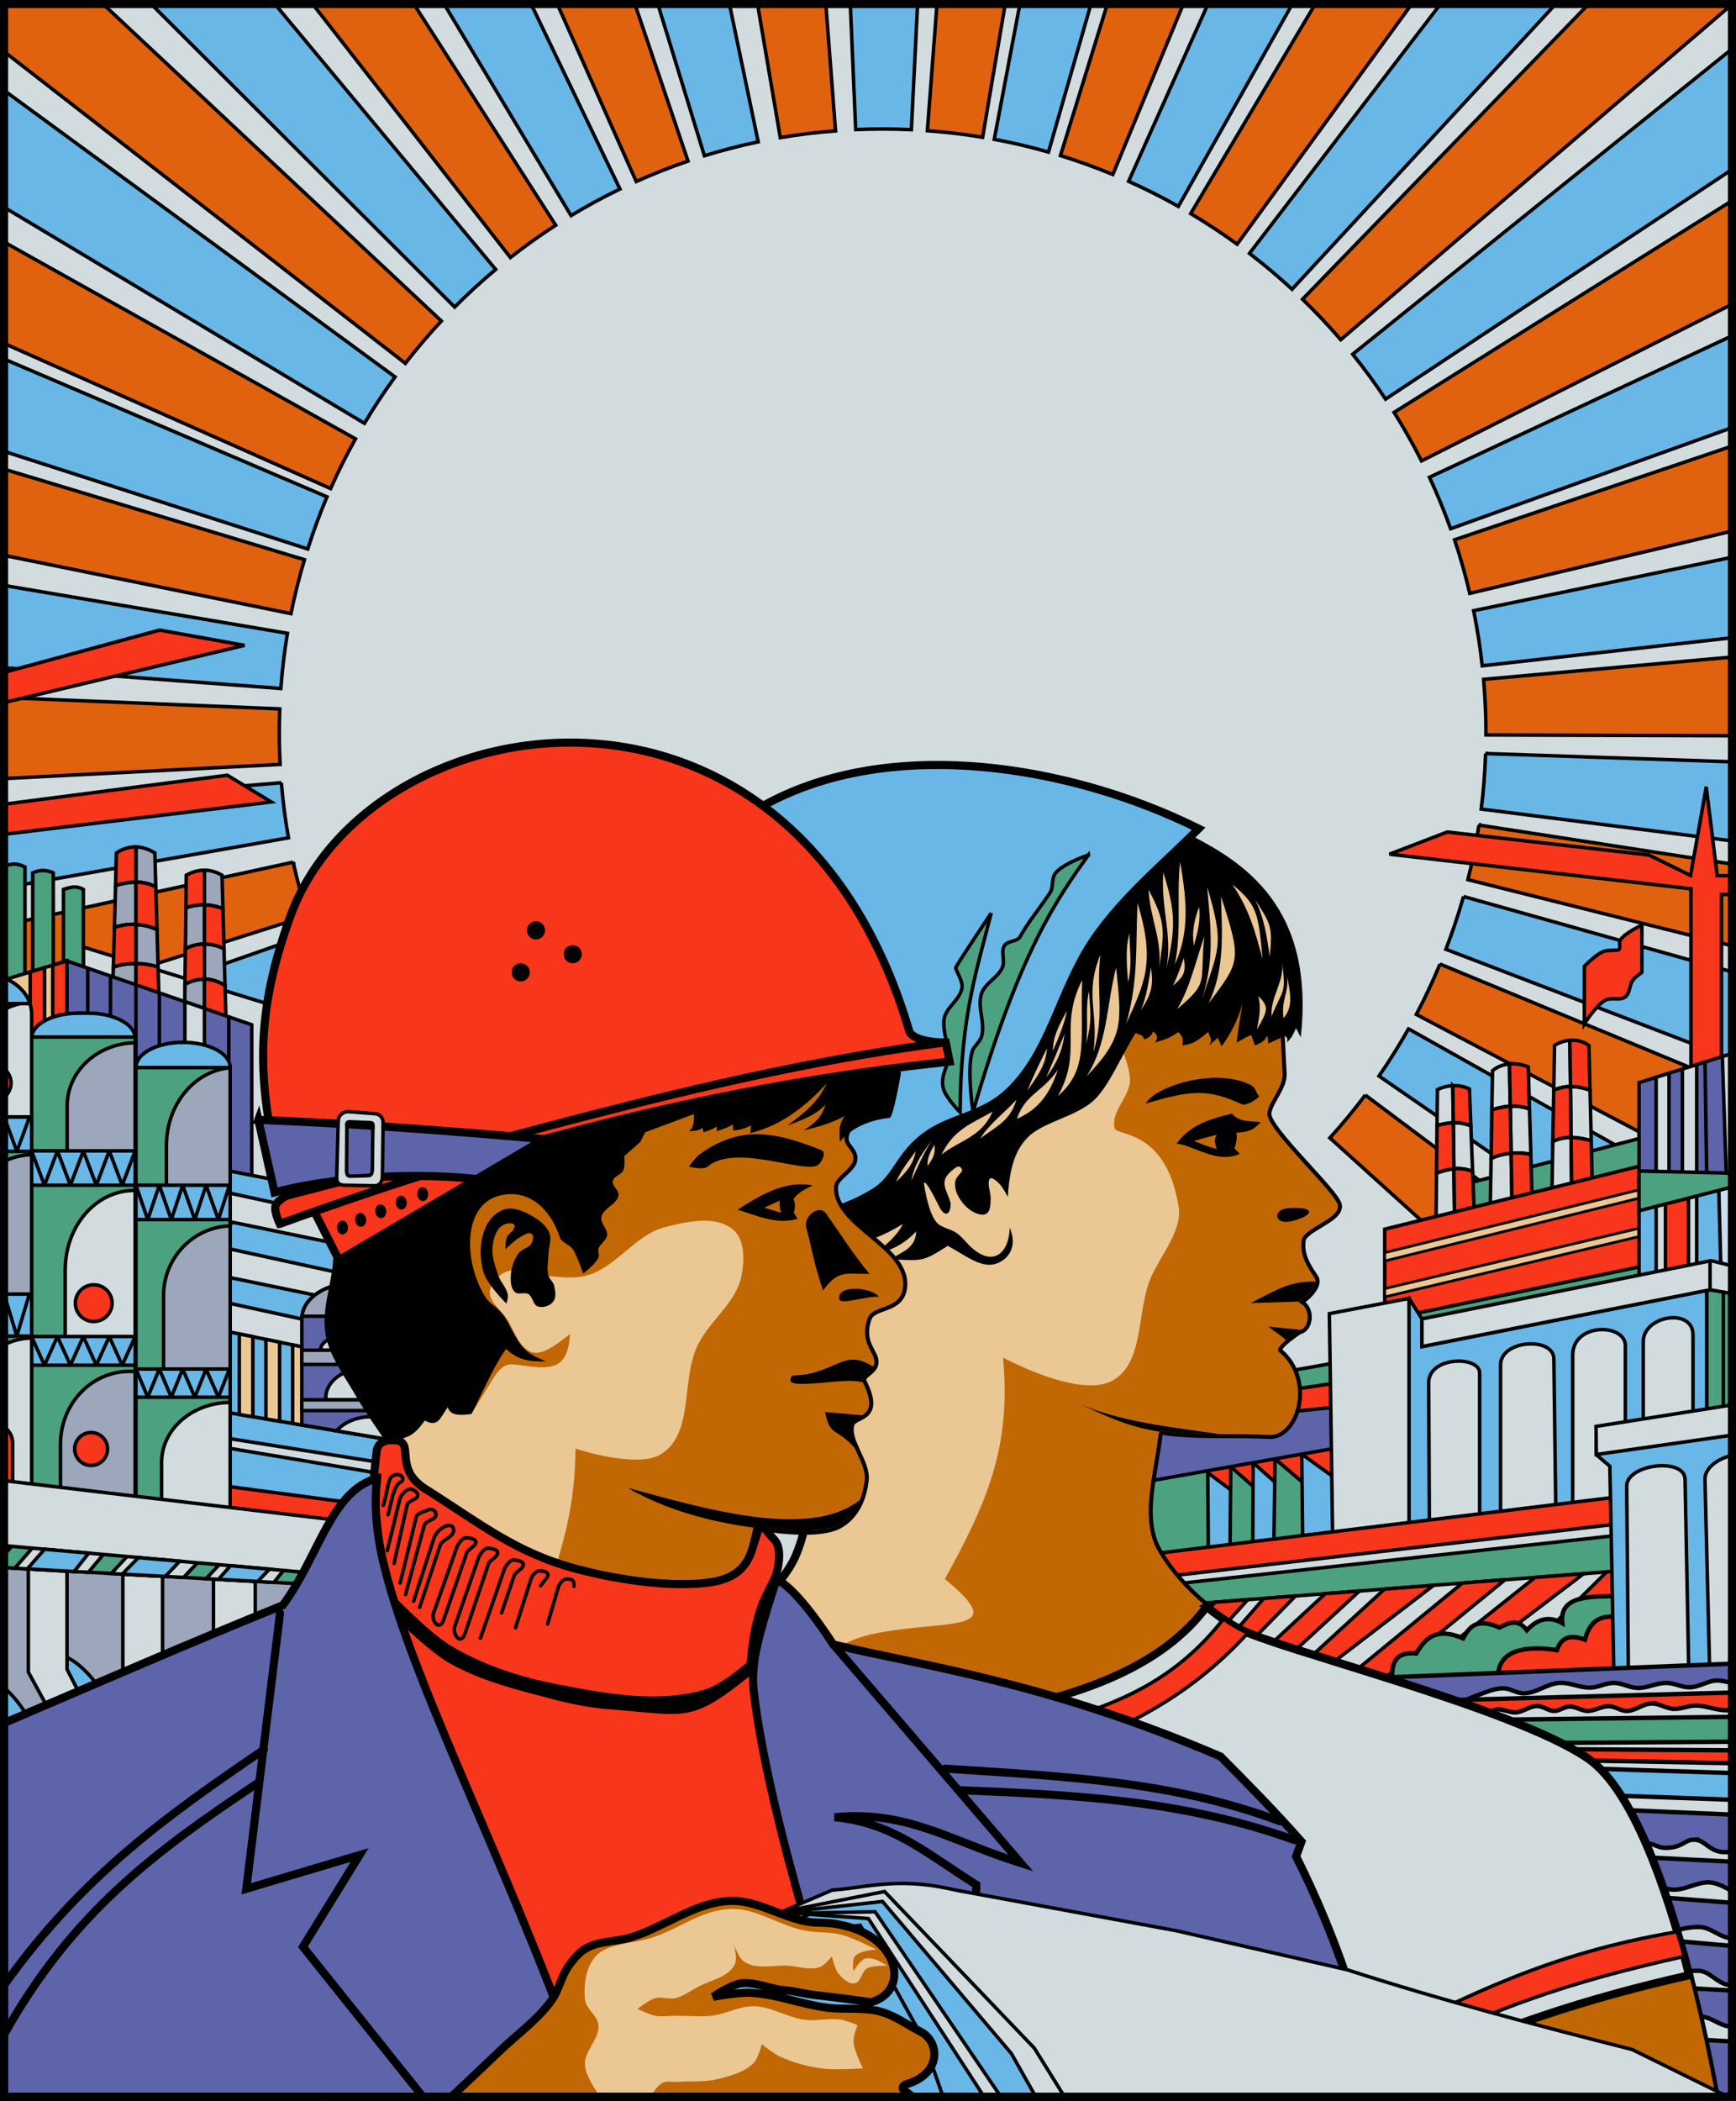 <?xml version="1.0" encoding="UTF-8" standalone="no"?>
<!-- Created with Inkscape (http://www.inkscape.org/) -->
<svg
    xmlns:inkscape="http://www.inkscape.org/namespaces/inkscape"
    xmlns:rdf="http://www.w3.org/1999/02/22-rdf-syntax-ns#"
    xmlns="http://www.w3.org/2000/svg"
    xmlns:cc="http://creativecommons.org/ns#"
    xmlns:dc="http://purl.org/dc/elements/1.1/"
    xmlns:sodipodi="http://sodipodi.sourceforge.net/DTD/sodipodi-0.dtd"
    id="svg2"
    sodipodi:docname="0C11~1.SVG"
    viewBox="0 0 643.25 778.14"
    version="1.1"
    inkscape:version="0.48.0 r9654"
  >
  <rect x="0" y="0" width="643.25" height="778.14" fill="#333333" stroke="none"/>
  <sodipodi:namedview
      id="base"
      fit-margin-left="0"
      inkscape:snap-center="true"
      inkscape:snap-intersection-paths="true"
      inkscape:zoom="0.5"
      borderopacity="1.0"
      inkscape:current-layer="layer1"
      inkscape:cx="601.16358"
      inkscape:cy="124.16481"
      inkscape:object-paths="true"
      inkscape:document-units="px"
      inkscape:window-maximized="1"
      inkscape:snap-bbox="true"
      showgrid="false"
      fit-margin-right="0"
      inkscape:snap-nodes="true"
      inkscape:snap-midpoints="true"
      inkscape:snap-global="true"
      showguides="true"
      bordercolor="#666666"
      inkscape:window-x="-4"
      inkscape:guide-bbox="true"
      inkscape:snap-smooth-nodes="false"
      inkscape:object-nodes="false"
      inkscape:window-y="-4"
      fit-margin-bottom="0"
      inkscape:window-width="1280"
      inkscape:pageopacity="0.0"
      inkscape:pageshadow="2"
      pagecolor="#ffffff"
      inkscape:snap-object-midpoints="true"
      inkscape:bbox-paths="true"
      inkscape:bbox-nodes="true"
      inkscape:snap-bbox-edge-midpoints="true"
      inkscape:window-height="904"
      fit-margin-top="0"
  />
  <g
      id="layer1"
      inkscape:label="Layer 1"
      inkscape:groupmode="layer"
      transform="translate(-52.246 -128.88)"
    >
    <g
        id="g3999"
      >
      <rect
          id="rect3240"
          style="fill:#d2dcde"
          rx="0"
          ry="0"
          height="775"
          width="640.25"
          y="130.36"
          x="53.75"
      />
      <path
          id="path4101"
          style="stroke-dashoffset:7.3;stroke:#ffff00;stroke-linecap:round;stroke-width:0.3;fill:#9da7bb"
          inkscape:connector-curvature="0"
          d="m53.75 704.94v64.844l112.78 3.969 1.938-63.094-114.72-5.72z"
      />
      <path
          id="path4097"
          d="m131.35 670.17-0.354 22.097 69.12 8.662-2.828-21.567-64.17-8.662"
          sodipodi:nodetypes="ccccc"
          style="fill:#f8361b"
          inkscape:connector-curvature="0"
      />
      <path
          id="path3058"
          style="stroke-dashoffset:7.3;stroke:#000000;stroke-linecap:round;stroke-width:1.3;fill:#e0620e"
          inkscape:connector-curvature="0"
          d="m53.75 130.38v17.594l148.69 115.47c4.213-5.439 8.657-10.664 13.344-15.688l-125.34-117.37h-36.688zm114.34 0 73.281 93.875c5.399-4.237 11-8.235 16.781-11.969l-52.562-81.906h-37.5zm90.656 0 29.25 65.719c6.248-2.799 12.651-5.337 19.188-7.562l-19.69-58.16h-28.75zm74.188 0 8.438 49.469c6.726-1.149 13.552-1.966 20.469-2.5l-3.6-46.97h-25.312zm66.5 0-3.562 46.906c6.916 0.507 13.742 1.315 20.469 2.438l8.375-49.344h-25.281zm63.125 0-17.375 56.125c6.61 2.036 13.073 4.384 19.406 7l26.125-63.125h-28.156zm77.031 0-46.156 77.594c5.917 3.521 11.671 7.309 17.219 11.344l64.688-88.938h-35.75zm101.31 0l-106.02 109.31c4.935 4.784 9.678 9.781 14.156 15l144.96-124.19v-0.125h-53.094zm53.1 72.84l-125.19 78.375c3.648 5.816 7.045 11.809 10.156 17.969l115.03-58v-38.344zm-640.25 15.28v37.562l121 53.75c2.788-6.299 5.882-12.429 9.219-18.406l-130.22-72.9zm640.25 75.59-102.78 34.69c2.184 6.483 4.034 13.11 5.625 19.844l97.16-23.06v-31.469zm-640.25 8.531v31.938l106.31 21.562c1.355-6.776 3.047-13.429 5-19.969l-111.31-33.53zm640.25 69.594-92.031 8.25c0.571 6.514 0.875 13.088 0.875 19.75 0 0.282 0.001 0.562 0 0.844l91.16 0.29v-29.125zm-640.25 15v30l102.28-5.25c-0.202-3.893-0.312-7.806-0.312-11.75 0-2.952 0.074-5.888 0.188-8.812l-102.15-4.18zm546.5 47.219c-1.052 6.852-2.434 13.586-4.094 20.219l97.84 24.47v-30.25l-93.75-14.438zm-439.37 13.73-107.13 23.34v32.156l112.47-35.66c-2.065-6.497-3.871-13.104-5.344-19.844zm424.94 37.75c-2.648 6.377-5.576 12.594-8.781 18.656l116.96 61.55v-35.469l-108.19-44.75zm-27.688 48.5c-4.135 5.502-8.511 10.783-13.125 15.875l149 134.6v-48.82l-135.88-101.65z"
      />
      <path
          id="path3828"
          style="stroke-dashoffset:7.3;stroke:#000000;stroke-linecap:round;stroke-width:1.3;fill:#68b7e7"
          inkscape:connector-curvature="0"
          d="m108.25 130.38 112.47 112.22c4.844-4.872 9.914-9.526 15.188-13.938l-81.812-98.281h-45.844zm108.56 0 47.031 78.344c5.873-3.548 11.915-6.837 18.125-9.844l-32.938-68.5h-32.219zm79.188 0 17.25 56.188c6.53-2.017 13.167-3.737 19.938-5.156l-10.66-51.03h-26.53zm71.312 0 2 46.5c3.306-0.145 6.627-0.219 9.969-0.219 3.574 0 7.123 0.084 10.656 0.25l2.312-46.531h-24.938zm62.844 0-9.5 50.094c6.809 1.274 13.517 2.843 20.094 4.719l15.75-54.812h-26.344zm69.688 0-29.406 65.656c6.304 2.819 12.458 5.912 18.438 9.281l42.219-74.938h-31.25zm86.156 0-70.781 92.344c5.46 4.19 10.73 8.61 15.78 13.28l97.688-105.62h-42.688zm108 16.62-140.53 113.06c4.307 5.346 8.379 10.891 12.188 16.625l128.34-85.02v-44.66zm-640.25 15.344v43.281l133.53 80.031c3.53-5.905 7.301-11.652 11.344-17.188l-144.87-106.12zm640.25 90.91-112.09 52.37c2.901 6.204 5.511 12.564 7.844 19.062l104.25-37.43v-34zm-640.25 8.594v34.188l112.53 36.156c2.096-6.568 4.454-13.024 7.125-19.312l-119.65-51.04zm640.25 73.41-95.72 19.78c1.373 6.691 2.427 13.512 3.188 20.406l92.53-10.38v-29.81zm-640.25 10.438v30.469l102.56 7.688c0.5-6.901 1.325-13.724 2.438-20.438l-105-17.719zm548.97 62.25c-0.235 6.941-0.771 13.796-1.625 20.562l92.9 11.78v-29.28l-91.28-3.06zm-446.22 10.81l-102.75 8.406v30.5l105.38-18.5c-1.18-6.71-2.06-13.51-2.63-20.41zm438.03 42.125c-1.873 6.66-4.072 13.17-6.531 19.562l106 40.594v-32.25l-99.47-27.9zm-426.22 13.43-114.56 40.07v34.87l122.25-55.87c-2.85-6.209-5.405-12.563-7.688-19.062zm405.84 35.594c-3.383 5.997-7.033 11.832-10.938 17.469l130.79 90.19v-40.375l-119.84-67.281z"
      />
      <path
          id="path3902"
          style="stroke:#000000;stroke-width:1.3;fill:#f8361b"
          inkscape:connector-curvature="0"
          d="m684.47 420.31-5.812 32.781l-15.47-7.59-74.69-8.5-21.406 8.219 111.72 12.812v80.969l11.312-13.781v-65.062h3.875v-6.969l-5.469-0.031-4.062-32.844z"
      />
      <path
          id="path3904"
          d="m639.31 486.77v21.302s4.293-6.851 7.679-8.742c2.209-1.233 5.476 0.269 7.482-1.273 1.811-1.392 1.476-4.406 2.847-6.234 0.87-1.16 3.294-2.844 3.294-2.844v-17.501s-6.067 2.767-7.878 5.381c-0.863 1.246 0.218 3.455-0.817 3.799-0.781 0.259-3.588-0.047-5.348 0.524-2.886 0.936-7.259 5.587-7.259 5.587z"
          sodipodi:nodetypes="ccsssccsssc"
          style="stroke-dashoffset:7.3;stroke:#000000;stroke-linecap:round;stroke-width:1.3;fill:#f8361b"
          inkscape:connector-curvature="0"
      />
      <path
          id="path3906"
          d="m665.74 548.9-74.246 19.445v19.445l74.729-20.024"
          style="stroke-dashoffset:7.3;stroke:#000000;stroke-linecap:round;stroke-width:1.3;fill:#4ca180"
          inkscape:connector-curvature="0"
      />
      <path
          id="path3317"
          style="stroke-dashoffset:7.3;stroke:#000000;stroke-linecap:round;stroke-width:1.3;fill:#d2dcde"
          inkscape:connector-curvature="0"
          d="m633.94 514.12c-1.871 0.171-3.774 0.772-5.688 1.906l-0.281 16.531c1.24-0.41 2.8-1.041 4.938-1.25 0.365-0.036 0.849 0.04 1.25 0.031l-0.22-17.22zm0.219 17.219 0.219 18.812c0.958 0.003 1.931 0.062 3.031 0.219 1.349 0.192 2.814 0.493 4.438 0.938l-0.438-18.719-0.062-0.031c-1.796-0.618-3.384-0.977-4.781-1.156-0.92-0.118-1.634-0.079-2.406-0.062zm0.219 18.812c-0.217-0.001-0.477-0.038-0.688-0.031-1.141 0.037-2.187 0.194-3.188 0.438s-1.948 0.573-2.875 1l-0.406 22.781h15.188l-0.094-3.531-7.688-0.531-0.25-20.125zm-22.812-27.25c-2.214 0.192-4.418 0.927-6.281 2.5l-0.25 14.469c2.1-0.585 4.228-1.137 6.5-1.312 0.101-0.008 0.211 0.006 0.312 0l-0.281-15.656zm0.281 15.656 0.312 17.438c0.22-0.02 0.472-0.08 0.688-0.094 2.394-0.151 4.516 0.088 6.594 0.438l0.031-0.031-0.5-16.75c-1.376-0.482-2.669-0.786-3.906-0.938-1.127-0.138-2.176-0.126-3.219-0.062zm0.31 17.44c-1 0.092-2.025 0.186-3.125 0.438-1.343 0.306-2.749 0.768-4.281 1.375l-0.344 19.906 8.531-1.938-0.406-0.188-0.37-19.59zm-21.6-25.06c-1.798 0.087-3.681 0.515-5.688 1.438l-0.156 13.312c1.942-0.496 3.911-0.949 5.969-1.031 0.02-0.001 0.042 0.001 0.062 0l-0.188-13.719zm0.188 13.719 0.219 17.062c0.01-0.001 0.021 0.001 0.031 0 1.107-0.096 2.226-0.087 3.375 0.062s2.328 0.446 3.531 0.906l-0.656-16.875c-1.174-0.475-2.316-0.79-3.406-0.969-1.069-0.175-2.084-0.224-3.094-0.188zm0.219 17.062c-1.097 0.097-2.152 0.322-3.219 0.594-1.076 0.274-2.162 0.614-3.219 1l-0.188 19.094 14.312-0.969-0.062-1.312-7.375 0.875-0.25-19.281z"
      />
      <path
          id="path3315"
          style="stroke-dashoffset:7.3;stroke:#000000;stroke-linecap:round;stroke-width:1.3;fill:#f8361b"
          inkscape:connector-curvature="0"
          d="m634.84 514.09c-0.298 0.003-0.608 0.004-0.906 0.031l0.219 17.219c0.772-0.017 1.486-0.055 2.406 0.062 1.397 0.179 2.986 0.538 4.781 1.156l0.062 0.031-0.4-16.56c-2.021-1.392-4.072-1.96-6.156-1.938zm-0.688 17.25c-0.401 0.009-0.885-0.067-1.25-0.031-2.138 0.209-3.697 0.84-4.938 1.25l-0.344 19c0.927-0.427 1.875-0.756 2.875-1s2.046-0.4 3.188-0.438c0.211-0.007 0.471 0.031 0.688 0.031l-0.219-18.812zm0.219 18.812 0.25 20.125 7.688 0.531-0.469-19.5c-1.624-0.444-3.089-0.746-4.438-0.938-1.1-0.156-2.074-0.216-3.031-0.219zm-21.906-27.312c-0.305 0.007-0.601 0.036-0.906 0.062l0.281 15.656c1.042-0.064 2.091-0.076 3.219 0.062 1.237 0.152 2.53 0.455 3.906 0.938l-0.438-15.594c-1.817-0.737-3.929-1.173-6.062-1.125zm-0.625 15.719c-0.101 0.006-0.212-0.008-0.312 0-2.272 0.175-4.4 0.728-6.5 1.312l-0.28 17.94c1.532-0.607 2.939-1.069 4.281-1.375 1.101-0.251 2.125-0.346 3.125-0.438l-0.312-17.438zm0.312 17.438 0.375 19.594 0.406 0.188 7.031-1.594-0.5-17.875-0.031 0.031c-2.077-0.35-4.2-0.589-6.594-0.438-0.216 0.014-0.468 0.074-0.688 0.094zm-21.594-25.062 0.188 13.719c1.01-0.037 2.025 0.013 3.094 0.188 1.091 0.178 2.232 0.493 3.406 0.969l-0.531-13.625c-1.92-0.947-3.973-1.356-6.156-1.25zm0.188 13.719c-0.02 0.001-0.042-0.001-0.062 0-2.058 0.082-4.026 0.535-5.969 1.031l-0.188 17.625c1.057-0.386 2.142-0.726 3.219-1 1.066-0.272 2.122-0.497 3.219-0.594l-0.22-17.07zm0.219 17.062 0.25 19.281 7.375-0.875-0.688-17.438c-1.203-0.46-2.382-0.757-3.531-0.906-1.149-0.149-2.268-0.158-3.375-0.062-0.01 0.001-0.021-0.001-0.031 0z"
      />
      <path
          id="path3928"
          d="m667.69 558.8-102.35 25.279v46.669l106.07-24.218"
          sodipodi:nodetypes="cccc"
          style="stroke-dashoffset:7.3;stroke:#000000;stroke-linecap:round;stroke-width:1.3;fill:#f8361b"
          inkscape:connector-curvature="0"
      />
      <path
          id="path3934"
          style="block-progression:tb;text-indent:0;color:#000000;stroke:#000000;text-transform:none;fill:#ebc793"
          inkscape:connector-curvature="0"
          d="m663.41 568.59a1.502 1.502 0 0 0 -0.219 0.031 1.5 1.5 0 0 0 -0.094 0.031l-97.75 24.125v3.094l98.469-24.312a1.502 1.502 0 0 0 -0.406 -2.969zm1.188 13.969a1.5 1.5 0 0 0 -0.25 0.062l-99 23.469v3.094l99.688-23.656a1.5 1.5 0 0 0 -0.281 -2.969 1.5 1.5 0 0 0 -0.156 0z"
      />
      <path
          id="path3938"
          sodipodi:nodetypes="cccc"
          style="stroke-dashoffset:7.3;stroke:#000000;stroke-linecap:round;stroke-width:1.3;fill:#4ca180"
          inkscape:connector-curvature="0"
          d="m670.32 595.85-109.76 22.822v19.329l106.07-24.218"
      />
      <path
          id="path5290"
          style="stroke-dashoffset:7.3;stroke:#000000;stroke-linecap:round;stroke-width:1.3;fill:#68b7e7"
          inkscape:connector-curvature="0"
          d="m694 566.09-34.438 0.562v37.406l34.438-1.344v-36.625z"
      />
      <path
          id="path3940"
          style="stroke-dashoffset:7.3;stroke:#000000;stroke-linecap:round;stroke-width:1.3;fill:#5d64aa"
          inkscape:connector-curvature="0"
          d="m694 519.06-34.438 10.75v36.844l34.438-0.562v-47.031z"
      />
      <path
          id="path3946"
          style="stroke-dashoffset:7.3;stroke:#000000;stroke-linecap:round;stroke-width:1.3;fill:#d2dcde"
          inkscape:connector-curvature="0"
          d="m694 519.09-3.562 1.094 1.469 44.094 2.094-0.469v-44.719zm-13.062 4.062-5.312 1.656v77.656l5.312-3.375v-75.938zm-10.25 3.188-4.781 1.5v74.094l4.625 1.688h0.156v-77.281z"
      />
      <path
          id="path3950"
          d="m669.36 602.91v-32.527l8.542-2.287v32.251"
          sodipodi:nodetypes="cccc"
          style="stroke-dashoffset:7.3;stroke:#000000;stroke-linecap:round;stroke-width:1.3;fill:#f8361b"
          inkscape:connector-curvature="0"
      />
      <path
          id="path3952"
          d="m689.96 601.4-0.884-33.411 4.194-0.887v35.005"
          sodipodi:nodetypes="cccc"
          style="stroke-dashoffset:7.3;stroke:#000000;stroke-linecap:round;stroke-width:1.3;fill:#cbddf1"
          inkscape:connector-curvature="0"
      />
      <path
          id="path3956"
          style="block-progression:tb;text-indent:0;color:#000000;text-transform:none;fill:#000000"
          inkscape:connector-curvature="0"
          d="m684.66 522-1.281 0.375 0.625 43.5a0.656 0.656 0 0 0 0.125 0.375l1.094-0.031a0.656 0.656 0 0 0 0.094 -0.344l-0.64-43.89z"
      />
      <path
          id="path3960"
          style="stroke-dashoffset:7.3;stroke:#000000;stroke-linecap:round;stroke-width:1.3;fill:#4ca180"
          inkscape:connector-curvature="0"
          d="m659.56 562.56v4.094 10.625l34.438-8.812v-5.125l-34.438-0.781z"
      />
      <path
          id="path3968"
          d="m684.7 697.11v-90.346l-105.58 20.802v-10.253l-4.773-7.601-5.598 4.899 0.5 94.25"
          style="stroke-dashoffset:7.3;stroke:#000000;stroke-linecap:round;stroke-width:1.3;fill:#68b7e7"
          inkscape:connector-curvature="0"
      />
      <path
          id="path3972"
          style="stroke-dashoffset:7.3;stroke:#000000;stroke-linecap:round;stroke-width:1.3;fill:#4ca180"
          inkscape:connector-curvature="0"
          d="m694 604.66-9.312 2.188v48.406l9.312-0.781v-49.812z"
      />
      <path
          id="path3962"
          style="stroke-dashoffset:7.3;stroke:#000000;stroke-linecap:round;stroke-width:1.3;fill:#d2dcde"
          inkscape:connector-curvature="0"
          d="m686.25 595.75-107.12 21.562v10.25l106.78-21.031 8.094 1.438v-10.312l-7.75-1.906z"
      />
      <path
          id="path3964"
          d="m685.89 606.53v-10.712"
          style="stroke-dashoffset:7.3;stroke:#000000;stroke-linecap:round;stroke-width:1.3;fill:none"
          inkscape:connector-curvature="0"
      />
      <path
          id="path3970"
          d="m690.8 607.41v54.2"
          style="stroke-dashoffset:7.3;stroke:#000000;stroke-linecap:round;stroke-width:1.3;fill:none"
          inkscape:connector-curvature="0"
      />
      <path
          id="path3974"
          d="m581.88 694.11-0.25-53.125c-0.047-9.896 18.875-10.111 18.875-3.625v54.25l7.75-0.625v-56.625c0-9.335 19.644-10.544 19.75-2.25l0.75 58.75 6.235-0.238v-59.875c0-12.12 19.515-11.859 19.515-3.512v61.375l6.625-1.25v-61.625c0-9.656 18.438-12.734 18.438-2.5v64.75"
          sodipodi:nodetypes="cssccssccssccssc"
          style="stroke-dashoffset:7.3;stroke:#000000;stroke-linecap:round;stroke-width:1.3;fill:#d2dcde"
          inkscape:connector-curvature="0"
      />
      <path
          id="path3976"
          d="m549.75 633.11-82.25 14.5-1.25 26.25 88.25-17.25"
          sodipodi:nodetypes="cccc"
          style="stroke-dashoffset:7.3;stroke:#000000;stroke-linecap:round;stroke-width:1.3;fill:#4ca180"
          inkscape:connector-curvature="0"
      />
      <path
          id="path3978"
          d="m550.25 640.61-79 11.75-3 34.5 98.25-15.25"
          sodipodi:nodetypes="cccc"
          style="stroke-dashoffset:7.3;stroke:#000000;stroke-linecap:round;stroke-width:1.3;fill:#f8361b"
          inkscape:connector-curvature="0"
      />
      <path
          id="path3982"
          d="m495.5 671.11 18.5 13.75 0.75 21.922-20 0.25 1-34.422"
          sodipodi:nodetypes="ccccc"
          style="stroke-dashoffset:7.3;stroke:#000000;stroke-linecap:round;stroke-width:1.3;fill:#68b7e7"
          inkscape:connector-curvature="0"
      />
      <path
          id="path3986"
          d="m508 703.74 0.296-31.699 11.829 10.449-0.25 23.25-13-0.375"
          style="stroke-dashoffset:7.3;stroke:#000000;stroke-linecap:round;stroke-width:1.3;fill:#4ca180"
          inkscape:connector-curvature="0"
      />
      <path
          id="path3988"
          d="m516.44 702.24 0.137-31.661 11.176 9.911 0.75 25.25-11.555-0.085"
          style="stroke-dashoffset:7.3;stroke:#000000;stroke-linecap:round;stroke-width:1.3;fill:#68b7e7"
          inkscape:connector-curvature="0"
      />
      <path
          id="path3990"
          d="m524.25 701.11 0.439-31.97 14.061 11.97-0.25 22-14.625-0.75"
          style="stroke-dashoffset:7.3;stroke:#000000;stroke-linecap:round;stroke-width:1.3;fill:#4ca180"
          inkscape:connector-curvature="0"
      />
      <path
          id="path3992"
          d="m534.98 702.93-0.391-35.537 21.664 15.593-1.875 19.125"
          style="stroke-dashoffset:7.3;stroke:#000000;stroke-linecap:round;stroke-width:1.3;fill:#68b7e7"
          inkscape:connector-curvature="0"
      />
      <path
          id="path3984"
          d="m500 706.11-0.25-34.75-27.75 4.25-0.75 32.25z"
          style="stroke-dashoffset:7.3;stroke:#000000;stroke-linecap:round;stroke-width:1.3;fill:#4ca180"
          inkscape:connector-curvature="0"
      />
      <path
          id="path3980"
          d="m548.5 649.86-72.25 7.25-3.75 21.25 79.25-14"
          style="stroke-dashoffset:7.3;stroke:#000000;stroke-linecap:round;stroke-width:1.3;fill:#5d64aa"
          inkscape:connector-curvature="0"
      />
      <path
          id="path3966"
          d="m546.06 699.52-1.237-84.146 29.522-5.657v87.151"
          style="stroke-dashoffset:7.3;stroke:#000000;stroke-linecap:round;stroke-width:1.3;fill:#d2dcde"
          inkscape:connector-curvature="0"
      />
      <path
          id="path3994"
          d="m658.75 682.36-189.75 23.25-0.5 20.27 189.5-21.25"
          sodipodi:nodetypes="cccc"
          style="stroke-dashoffset:7.3;stroke:#000000;stroke-linecap:round;stroke-width:1.3;fill:#f8361b"
          inkscape:connector-curvature="0"
      />
      <path
          id="path3996"
          d="m652.66 693.15-179.61 20.86 1.768 19.445 184.55-17.324"
          style="stroke-dashoffset:7.3;stroke:#000000;stroke-linecap:round;stroke-width:1.3;fill:#d2dcde"
          inkscape:connector-curvature="0"
      />
      <path
          id="path3998"
          d="m490.38 748.31-5.657-32.527 167.58-18.385 1.194 40.968"
          style="stroke-dashoffset:7.3;stroke:#000000;stroke-linecap:round;stroke-width:1.3;fill:#4ca180"
          inkscape:connector-curvature="0"
      />
      <path
          id="path4000"
          d="m654.43 710.48-158.68 12.26l3.644 36.883 158.11-9.758"
          style="stroke-dashoffset:7.3;stroke:#000000;stroke-linecap:round;stroke-width:1.3;fill:#d2dcde"
          inkscape:connector-curvature="0"
      />
      <path
          id="path4002"
          style="stroke-dashoffset:7.3;stroke:#000000;stroke-linecap:round;stroke-width:1.3;fill:#f8361b"
          inkscape:connector-curvature="0"
          d="m654.44 710.47-6.85 0.53c-4.313 4.266-21.085 20.851-21.969 21.625l13.38 3.88 16-18.938-0.562-7.094zm-15.344 1.188-18.062 1.406l-36.04 28.68 8.875 4.25 45.219-34.344zm-29.156 2.25-15.812 1.219-39.625 32.5 0.688 8.562 3.125-0.188 51.625-42.094zm-26.469 2.062-18.188 1.406-28.656 26.25 2.75 6.125 44.094-33.781zm-27.5 2.125-12.656 0.969-23.812 22.062 7.125 4 29.344-27.031zm-23.719 1.844-11.75 0.906-22.375 25.719 0.156 1.688 2.344 4 31.625-32.312zm-17.656 1.344-12.188 0.969-6 7 1.062 10.938 17.125-18.906z"
      />
      <path
          id="path4016"
          d="m568.5 752.99c-1.392-8.142 0.899-12.601 8.5-11.75 3.25-5.506 7.229-9.97 17.375-5.625 2.268-4.012 4.709-7.816 13.5-4 3.375-1.702 6.75-3.473 10.125 1 3.9-4.199 8.225-5.423 13.125-2.625-1.229-10.439 10.567-9.908 21.625-10l0.25 29"
          sodipodi:nodetypes="cccccccc"
          style="stroke-dashoffset:7.3;stroke:#000000;stroke-linecap:round;stroke-width:1.625;fill:#4ca180"
          inkscape:connector-curvature="0"
      />
      <path
          id="path4018"
          d="m607.5 751.74c-1.721-13.581 13.456-13.051 21.625-11.75 1.715-5.053 5.343-5.788 10.375-3.875 2.32-8.668 7.356-8.882 12.625-8.375l1.875 20.75"
          sodipodi:nodetypes="ccccc"
          style="stroke-dashoffset:7.3;stroke:#000000;stroke-linecap:round;stroke-width:1.625;fill:#f8361b"
          inkscape:connector-curvature="0"
      />
      <path
          id="path4020"
          style="stroke-dashoffset:7.3;stroke:#000000;stroke-linecap:round;stroke-width:1.3;fill:#68b7e7"
          inkscape:connector-curvature="0"
          d="m694 655.97-50.25 6.156v5.5l5 4.25 1.5 77.25 43.75-1.75v-91.406z"
      />
      <path
          id="path4022"
          style="stroke-dashoffset:7.3;stroke:#000000;stroke-linecap:round;stroke-width:1.3;fill:#d2dcde"
          inkscape:connector-curvature="0"
          d="m694 649.16-50.375 7.969 0.125 10.406 50.25-7.156v-11.219z"
      />
      <path
          id="path4024"
          style="stroke-dashoffset:7.3;stroke:#000000;stroke-linecap:round;stroke-width:1.3;fill:#d2dcde"
          inkscape:connector-curvature="0"
          d="m694 667.88c-4.716 0.99-10.11 4.393-10 8.875l1.75 71-7.75 0.75-1.375-71.75c-0.159-8.31-21.698-5.644-21.625 2.5l0.625 70 38.375-1.031v-80.344z"
      />
      <path
          id="path4026"
          style="stroke-dashoffset:7.3;stroke:#000000;stroke-linecap:round;stroke-width:1.625;fill:#5d64aa"
          inkscape:connector-curvature="0"
          d="m694 745-141.75 5.625-0.5 16.25l142.25 3.85v-25.72z"
      />
      <path
          id="path4028"
          style="stroke-dashoffset:7.3;stroke:#000000;stroke-linecap:round;stroke-width:1.625;fill:#d2dcde"
          inkscape:connector-curvature="0"
          d="m687.97 751.25c-3.226 0.253-6.211 2.401-9.469 2.5-3.006 0.092-5.867-1.618-8.875-1.625-3.555-0.008-6.945 1.931-10.5 1.875-3.023-0.048-5.851-1.859-8.875-1.875-2.974-0.016-5.776 1.681-8.75 1.75-3.876 0.09-7.632-2.019-11.5-1.75-4.511 0.313-8.48 3.748-13 3.875-2.697 0.075-5.177-1.926-7.875-1.875-3.416 0.065-6.665 1.579-9.875 2.75-4.905 1.789-14.25 6.5-14.25 6.5l4.25 10.25 104.75 0.812v-22.219c-1.886-0.527-3.896-0.963-5.375-0.969-0.217-0.001-0.441-0.017-0.656 0z"
      />
      <path
          id="path4030"
          style="stroke-dashoffset:7.3;stroke:#000000;stroke-linecap:round;stroke-width:1.625;fill:#f8361b"
          inkscape:connector-curvature="0"
          d="m694 755.69-109.25 2.938 9.25 20 100-5v-17.938z"
      />
      <path
          id="path4032"
          style="stroke-dashoffset:7.3;stroke:#000000;stroke-linecap:round;stroke-width:1.625;fill:#d2dcde"
          inkscape:connector-curvature="0"
          d="m664.12 759.75c-3.135 0.097-5.864 2.683-9 2.75-2.324 0.05-4.426-1.709-6.75-1.75-2.689-0.047-5.186 1.779-7.875 1.75-2.274-0.025-4.352-1.665-6.625-1.625-1.991 0.035-3.758 1.632-5.75 1.625-2.169-0.007-4.081-1.802-6.25-1.812-2.942-0.014-5.559 2.453-8.5 2.375-1.758-0.047-4.914-1.471-6.625-1.062-3.552 0.848-6.314 1.686-6.375 2.25-0.247 2.279 0.125 6.875 0.125 6.875h93.5v-9.062c-0.583 0.092-1.146 0.168-1.625 0.188-3.998 0.159-7.874-1.767-11.875-1.75-2.699 0.012-5.303 1.357-8 1.25-2.868-0.114-5.506-2.089-8.375-2z"
      />
      <path
          id="path4034"
          style="stroke-dashoffset:7.3;stroke:#000000;stroke-linecap:round;stroke-width:1.625;fill:#4ca180"
          inkscape:connector-curvature="0"
          d="m694 764.69-97.25 1.188 0.5 39.25 96.75 0.844v-41.281z"
      />
      <path
          id="path4036"
          style="stroke-dashoffset:7.3;stroke:#000000;stroke-linecap:round;stroke-width:1.625;fill:#d2dcde"
          inkscape:connector-curvature="0"
          d="m694 773.91-74.5 0.469v45l74.5 0.188v-45.656z"
      />
      <path
          id="path4038"
          style="stroke-dashoffset:7.3;stroke:#000000;stroke-linecap:round;stroke-width:1.625;fill:#f8361b"
          inkscape:connector-curvature="0"
          d="m622.75 776.62s2.512 39.031 3.219 39.031c0.583 0 48.545-2.26 68.031-3.188v-35.375l-71.25-0.469z"
      />
      <path
          id="path4040"
          style="stroke-dashoffset:7.3;stroke:#000000;stroke-linecap:round;stroke-width:1.625;fill:#d2dcde"
          inkscape:connector-curvature="0"
          d="m628.62 780.66 4.062 32.875 61.312-8.219v-23.469l-65.375-1.188z"
      />
      <path
          id="path4042"
          style="stroke-dashoffset:7.3;stroke:#000000;stroke-linecap:round;stroke-width:1.625;fill:#68b7e7"
          inkscape:connector-curvature="0"
          d="m636.22 783.66 3.875 25.812 53.906-0.5v-23.469l-57.781-1.844z"
      />
      <path
          id="path4044"
          style="stroke-dashoffset:7.3;stroke:#000000;stroke-linecap:round;stroke-width:1.625;fill:#d2dcde"
          inkscape:connector-curvature="0"
          d="m642.75 793.56 2.312 21.906 48.938 4.562v-24.625l-51.25-1.844z"
      />
      <path
          id="path4046"
          style="stroke-dashoffset:7.3;stroke:#000000;stroke-linecap:round;stroke-width:1.625;fill:#5d64aa"
          inkscape:connector-curvature="0"
          d="m634.62 798.5c-0.707 0.177 1.938 39.969 1.938 39.969l57.44 1.34v-38.906c-9.902-0.431-58.734-2.567-59.375-2.406z"
      />
      <path
          id="path4048"
          style="stroke-dashoffset:7.3;stroke:#000000;stroke-linecap:round;stroke-width:1.625;fill:#d2dcde"
          inkscape:connector-curvature="0"
          d="m679.72 810.16c-3.341 0.124-4.252 3.2-10.781 3.031-2.315-0.06-4.404-1.751-6.719-1.781-6.174-0.081-13.041 0.613-18.031 4.25-4.337 3.16-8.312 13.781-8.312 13.781l2.469 16.094 55.65-1.59v-29.406c-1.146 0.187-2.252 0.311-3.156 0.25-5.373-0.361-6.65-4.292-10.438-4.594-0.247-0.02-0.465-0.04-0.688-0.031z"
      />
      <path
          id="path4050"
          style="stroke-dashoffset:7.3;stroke:#000000;stroke-linecap:round;stroke-width:1.625;fill:#5d64aa"
          inkscape:connector-curvature="0"
          d="m647.72 816-2.125 38.719l48.4 2.84v-39.22l-46.28-2.34z"
      />
      <path
          id="path4160"
          style="stroke-dashoffset:7.3;stroke:#000000;stroke-linecap:round;stroke-width:1.625;fill:#d2dcde"
          inkscape:connector-curvature="0"
          d="m655.5 821.12-0.5 1.5-2 17.75 41 0.656v-11.781c-2.476-1.46-5.124-2.749-7.25-3.125-5.154-0.911-10.319 3.242-15.5 2.5-5.756-0.824-15.75-7.5-15.75-7.5z"
      />
      <path
          id="path4052"
          style="stroke-dashoffset:7.3;stroke:#000000;stroke-linecap:round;stroke-width:1.625;fill:#5d64aa"
          inkscape:connector-curvature="0"
          d="m658.12 830.88v29.562l35.875 5.219v-32.094c-11.997-0.988-35.875-2.688-35.875-2.688z"
      />
      <path
          id="path4056"
          style="stroke-dashoffset:7.3;stroke:#000000;stroke-linecap:round;stroke-width:1.625;fill:#d2dcde"
          inkscape:connector-curvature="0"
          d="m681.12 842.5c-6.408 0.126-16.423 3.981-17.156 4.094-9.29 1.43-2.46 28.1-2.46 28.1l32.5 4.906v-32.969c-0.238-0-0.474-0.012-0.688-0.031-3.882-0.341-7.081-3.795-10.969-4.062-0.391-0.027-0.792-0.04-1.219-0.031z"
      />
      <path
          id="path4058"
          style="stroke-dashoffset:7.3;stroke:#000000;stroke-linecap:round;stroke-width:1.625;fill:#5d64aa"
          inkscape:connector-curvature="0"
          d="m656.91 846.25-1.938 41 39.031 4.594v-42.312l-37.094-3.281z"
      />
      <path
          id="path4060"
          style="stroke-dashoffset:7.3;stroke:#000000;stroke-linecap:round;stroke-width:1.625;fill:#d2dcde"
          inkscape:connector-curvature="0"
          d="m680.94 858.72c-6.481-0.049-17.156 4.312-17.156 4.312l-0.875 37.656 31.094-0.375v-36.375c-0.487 0.022-0.948 0.012-1.375-0.031-3.854-0.393-6.589-4.68-10.438-5.125-0.39-0.045-0.818-0.059-1.25-0.062z"
      />
      <path
          id="path4062"
          style="stroke-dashoffset:7.3;stroke:#000000;stroke-linecap:round;stroke-width:1.625;fill:#5d64aa"
          inkscape:connector-curvature="0"
          d="m671.41 864.81 1.75 32.688 20.844 4.281v-35.719l-22.594-1.25z"
      />
      <path
          id="path4064"
          style="stroke-dashoffset:7.3;stroke:#000000;stroke-linecap:round;stroke-width:1.625;fill:#d2dcde"
          inkscape:connector-curvature="0"
          d="m682.19 875.75c-5.742 0.303-15.75 7.094-15.75 7.094l5.312 21.188 22.25 0.938v-25.625c-0.362-0.002-0.711-0.003-1.031-0.031-3.768-0.338-7.004-3.762-10.781-3.562z"
      />
      <path
          id="path4066"
          style="stroke-dashoffset:7.3;stroke:#000000;stroke-linecap:round;stroke-width:1.625;fill:#5d64aa"
          inkscape:connector-curvature="0"
          d="m678.47 884.06 1.875 21.312h13.656v-20.469l-15.531-0.844z"
      />
      <path
          id="path3977"
          d="m153.09 570.82v-69.65l-69.964-21.567v93.161"
          style="stroke-dashoffset:7.3;stroke:#000000;stroke-linecap:round;stroke-width:1.3;fill:#d2dcde"
          inkscape:connector-curvature="0"
      />
      <path
          id="path3898"
          style="stroke-dashoffset:7.3;stroke:#000000;stroke-linecap:round;stroke-width:1.3;fill:#f8361b"
          inkscape:connector-curvature="0"
          d="m111.38 362.22-57.63 15.66v11.188l89.094-21.188-31.469-5.656zm25.094 53.75-82.719 10.75v11.125l99-11.969-16.281-9.906z"
      />
      <path
          id="path3929"
          style="stroke-dashoffset:7.3;stroke:#000000;stroke-linecap:round;stroke-width:1.3;fill:#4ca180"
          inkscape:connector-curvature="0"
          d="m57.062 448.88c-1.138 0.063-2.216 0.418-3.312 0.875v49.031l7.75 0.594v-49.375c-1.634-0.894-3.082-1.2-4.438-1.125zm11 2.375c-1.268 0.016-2.495 0.324-3.688 0.875v39.875l7.625 0.75v-40.625c-1.359-0.615-2.669-0.891-3.938-0.875zm12.062 6.125c-1.552-0.055-2.954 0.471-4.375 0.875v30.25l7.375 2.625v-32.875c-1.093-0.599-2.069-0.842-3-0.875z"
      />
      <path
          id="path3158"
          style="stroke-dashoffset:7.3;stroke:#000000;stroke-linecap:round;stroke-width:1.3;fill:#ebc793"
          inkscape:connector-curvature="0"
          d="m77.062 484.72-23.312 7.03v68.188l23.312-2.531v-72.688z"
      />
      <path
          id="rect4047"
          style="stroke-dashoffset:7.3;stroke:#000000;stroke-linecap:round;stroke-width:1.3;fill:#4ca180"
          inkscape:connector-curvature="0"
          d="m53.75 491.12v57.25c1.132 0.01 2.244 0.097 3.312 0.281 1.138 0.196 2.236 0.503 3.281 0.875 1.045 0.372 2.041 0.814 2.969 1.344 0.237 0.135 0.428 0.324 0.656 0.469v-46.812c0-5.986-4.186-11.089-10.219-13.406z"
      />
      <path
          id="path4198"
          style="stroke-dashoffset:7.3;stroke:#000000;stroke-linecap:round;stroke-width:1.3;fill:#9da7bb"
          inkscape:connector-curvature="0"
          d="m102.62 442.53v13.031c1.213 0.008 2.412 0.132 3.625 0.406 1.244 0.281 2.475 0.725 3.719 1.344v-0.031l-0.34-12.53c-2.373-1.448-4.704-2.169-7-2.219zm0 13.031c-0.031-0-0.063 0-0.094 0-1.244-0.002-2.506 0.126-3.75 0.344s-2.475 0.528-3.719 0.906l-0.406 15.438v0.062c1.276-0.411 2.549-0.722 3.844-0.906s2.591-0.245 3.906-0.188c0.073 0.003 0.146 0.027 0.219 0.031v-15.688zm0 15.688v14.5c1.311 0.018 2.64 0.086 3.969 0.281 1.402 0.206 2.799 0.492 4.219 0.875v-0.031l-0.375-13.75c-1.359-0.589-2.726-1.06-4.062-1.375-1.262-0.298-2.507-0.433-3.75-0.5zm0 14.5c-0.073-0.001-0.146-0.031-0.219-0.031-1.382-0.008-2.765 0.071-4.125 0.281-1.36 0.211-2.695 0.551-4.031 1l-0.245 9.38 17.5 14.62-0.25-9h-8.625v-16.25zm25.38-34.59v12.84c0.955 0.03 1.904 0.087 2.938 0.281 1.231 0.232 2.535 0.594 3.906 1.094l-0.34-12.38c-2.314-1.338-4.471-1.835-6.5-1.844zm0 12.84c-0.183-0.006-0.382-0.062-0.562-0.062-1.123-0.002-2.203 0.122-3.25 0.312s-2.061 0.468-3.062 0.812l-0.188 15.188c1.012-0.545 2.122-0.984 3.281-1.281 1.159-0.297 2.355-0.451 3.594-0.469 0.062-0.001 0.125 0.031 0.188 0.031l0.01-14.53zm0 14.531v13.031c0.254 0.004 0.531-0.082 0.781-0.062 1.222 0.095 2.391 0.352 3.531 0.75s2.23 0.949 3.312 1.562v-0.031l-0.375-13.531c-1.194-0.631-2.437-1.084-3.688-1.375-1.187-0.277-2.384-0.347-3.562-0.344zm0 13.031c-0.987-0.017-1.977-0.017-3.031 0.219-1.327 0.296-2.733 0.82-4.188 1.594l-0.16 14.13 9.32 2.41-1.94-1.03v-17.312z"
      />
      <path
          id="path4206"
          style="stroke-dashoffset:7.3;stroke:#000000;stroke-linecap:round;stroke-width:1.3;fill:#f8361b"
          inkscape:connector-curvature="0"
          d="m102.62 442.53c-2.46-0.054-4.879 0.667-7.25 2.219l-0.312 12v0.062c1.244-0.378 2.475-0.689 3.719-0.906 1.244-0.218 2.506-0.346 3.75-0.344 0.031 0 0.063-0 0.094 0v-13.031zm0 13.031v15.688c1.243 0.067 2.487 0.202 3.75 0.5 1.336 0.315 2.704 0.786 4.062 1.375l-0.469-15.812c-1.244-0.619-2.475-1.063-3.719-1.344-1.213-0.274-2.412-0.398-3.625-0.406zm0 15.688c-0.073-0.004-0.146-0.028-0.219-0.031-1.315-0.057-2.612 0.003-3.906 0.188-1.295 0.185-2.568 0.496-3.844 0.906l-0.401 14.69c1.336-0.449 2.671-0.789 4.031-1 1.36-0.211 2.743-0.289 4.125-0.281 0.073 0 0.146 0.03 0.219 0.031v-14.5zm0 14.5v16.25h8.625l-0.438-15.094c-1.42-0.383-2.817-0.669-4.219-0.875-1.328-0.195-2.658-0.264-3.969-0.281zm25.38-34.59c-2.453-0.011-4.713 0.715-6.75 1.844l-0.125 12v0.062c1.002-0.345 2.016-0.622 3.062-0.812s2.127-0.314 3.25-0.312c0.181 0 0.379 0.057 0.562 0.062v-12.844zm0 12.84v14.531c1.178-0.003 2.375 0.067 3.562 0.344 1.25 0.291 2.493 0.744 3.688 1.375l-0.406-14.875c-1.371-0.5-2.675-0.862-3.906-1.094-1.03-0.2-1.97-0.26-2.93-0.29zm0 14.531c-0.062 0-0.125-0.032-0.188-0.031-1.238 0.018-2.435 0.172-3.594 0.469s-2.269 0.737-3.281 1.281l-0.156 13.125c1.455-0.774 2.861-1.298 4.188-1.594 1.055-0.235 2.045-0.236 3.031-0.219v-13.031zm0 13.031v17.312l1.938 1.031 6.188 1.594-0.5-17.688c-1.082-0.614-2.172-1.165-3.312-1.562-1.14-0.398-2.31-0.655-3.531-0.75-0.25-0.019-0.527 0.067-0.781 0.062z"
      />
      <path
          id="path3957"
          d="m77.058 580.67v-95.899l68.473 23.623v79.4"
          sodipodi:nodetypes="cccc"
          style="stroke-dashoffset:7.3;stroke:#000000;stroke-linecap:round;stroke-width:1.3;fill:#5d64aa"
          inkscape:connector-curvature="0"
      />
      <path
          id="path3959"
          d="m84.75 487.42v42.74"
          style="stroke-dashoffset:7.3;stroke:#000000;stroke-linecap:round;stroke-width:1.3;fill:none"
          inkscape:connector-curvature="0"
      />
      <path
          id="path3961"
          style="stroke-dashoffset:7.3;stroke:#000000;stroke-linecap:round;stroke-width:1.3;fill:none"
          inkscape:connector-curvature="0"
          d="m93.179 490.33v42.74"
      />
      <path
          id="path3963"
          d="m102.62 493.59v42.74"
          style="stroke-dashoffset:7.3;stroke:#000000;stroke-linecap:round;stroke-width:1.3;fill:none"
          inkscape:connector-curvature="0"
      />
      <path
          id="path3965"
          style="stroke-dashoffset:7.3;stroke:#000000;stroke-linecap:round;stroke-width:1.3;fill:none"
          inkscape:connector-curvature="0"
          d="m111.29 496.58v42.74"
      />
      <path
          id="path3969"
          style="stroke-dashoffset:7.3;stroke:#000000;stroke-linecap:round;stroke-width:1.3;fill:none"
          inkscape:connector-curvature="0"
          d="m137.03 505.46v42.74"
      />
      <path
          id="rect3971"
          style="stroke-dashoffset:7.3;stroke:#000000;stroke-linecap:round;stroke-width:1.3;fill:#d2dcde"
          inkscape:connector-curvature="0"
          d="m120.75 499.84v33.625h7.25v-31.125l-7.25-2.5z"
      />
      <path
          id="rect3973"
          style="stroke-dashoffset:7.3;stroke:#000000;stroke-linecap:round;stroke-width:1.3;fill:#f8361b"
          inkscape:connector-curvature="0"
          d="m77.062 484.72-5.281 1.594v30.312h5.281v-31.906zm-8.312 2.5-5.312 1.594v29.062h5.312v-30.656z"
      />
      <rect
          id="rect4025"
          style="stroke-dashoffset:7.3;stroke:#000000;stroke-linecap:round;stroke-width:1.3;fill:#4ca180"
          rx="17.454"
          ry="9.281"
          height="188.68"
          width="38.4"
          y="504.09"
          x="63.925"
      />
      <path
          id="path4027"
          style="stroke-dashoffset:7.3;stroke:#000000;stroke-linecap:round;stroke-width:1.3;fill:#68b7e7"
          inkscape:connector-curvature="0"
          d="m81.375 504.09c-9.396 0-16.984 3.905-17.406 8.844h38.312c-0.423-4.939-8.01-8.844-17.406-8.844h-3.5z"
      />
      <path
          id="rect4029"
          style="stroke-dashoffset:7.3;stroke:#000000;stroke-linecap:round;stroke-width:1.3;fill:#9da7bb"
          inkscape:connector-curvature="0"
          d="m102.31 515.06c-13.98 0.19-25.185 10.55-25.185 23.41v22.906h25.188v-46.312z"
      />
      <path
          id="rect4039"
          style="stroke-dashoffset:7.3;stroke:#000000;stroke-linecap:round;stroke-width:1.3;fill:#d2dcde"
          inkscape:connector-curvature="0"
          d="m101.97 569.75c-14.159 0-25.562 13.131-25.562 29.438v29.688h25.906v-59.094c-0.116-0.002-0.228-0.031-0.344-0.031z"
      />
      <path
          id="rect4041"
          style="stroke-dashoffset:7.3;stroke:#000000;stroke-linecap:round;stroke-width:1.3;fill:#9da7bb"
          inkscape:connector-curvature="0"
          d="m100.22 636.75c-14.159 0-25.562 12.034-25.562 26.969v28.344c2.065 0.455 4.337 0.719 6.719 0.719h3.5c9.669 0 17.438-4.14 17.438-9.281v-46.656c-0.697-0.06-1.382-0.094-2.094-0.094z"
      />
      <path
          id="rect4037"
          style="stroke-dashoffset:7.3;stroke:#000000;stroke-linecap:round;stroke-width:1.3;fill:#68b7e7"
          inkscape:connector-curvature="0"
          d="m63.938 623.84v10.625h38.375v-10.625h-38.375z"
      />
      <path
          id="path4035"
          d="m63.925 623.86 4.8 10.607 4.8-10.607 4.8 10.607 4.8-10.607 4.8 10.607 4.8-10.607 4.8 10.607 4.8-10.607"
          sodipodi:nodetypes="ccccccccc"
          style="stroke-linejoin:bevel;stroke-dashoffset:7.3;stroke:#000000;stroke-linecap:round;stroke-width:1.3;fill:none"
          inkscape:connector-curvature="0"
      />
      <path
          id="rect4033"
          style="stroke-dashoffset:7.3;stroke:#000000;stroke-linecap:round;stroke-width:1.3;fill:#68b7e7"
          inkscape:connector-curvature="0"
          d="m63.938 555.09v12.719h38.375v-12.719h-38.375z"
      />
      <path
          id="path4043"
          sodipodi:rx="6.805903"
          sodipodi:ry="6.805903"
          style="stroke-dashoffset:7.3;stroke:#000000;stroke-linecap:round;stroke-width:1.3;fill:#f8361b"
          sodipodi:type="arc"
          d="m93.78 611.48c0 3.759-3.047 6.806-6.806 6.806s-6.806-3.047-6.806-6.806 3.047-6.806 6.806-6.806 6.806 3.047 6.806 6.806z"
          sodipodi:cy="611.48108"
          sodipodi:cx="86.974136"
      />
      <path
          id="path4045"
          sodipodi:rx="6.0987959"
          sodipodi:ry="6.0987959"
          style="stroke-dashoffset:7.3;stroke:#000000;stroke-linecap:round;stroke-width:1.3;fill:#f8361b"
          sodipodi:type="arc"
          d="m92.101 665.49c0 3.368-2.731 6.099-6.099 6.099s-6.099-2.731-6.099-6.099 2.731-6.099 6.099-6.099 6.099 2.731 6.099 6.099z"
          sodipodi:cy="665.48639"
          sodipodi:cx="86.001862"
      />
      <path
          id="path4081"
          style="stroke-dashoffset:7.3;stroke:#000000;stroke-linecap:round;stroke-width:1.3;fill:#4ca180"
          inkscape:connector-curvature="0"
          d="m63.969 614.41c-0.224 0.142-0.424 0.305-0.656 0.438-0.928 0.529-1.924 1.002-2.969 1.375-1.045 0.372-2.143 0.648-3.281 0.844-1.069 0.184-2.181 0.299-3.312 0.312v81.125c6.033-2.317 10.219-7.42 10.219-13.406v-70.688z"
      />
      <path
          id="rect4084"
          style="stroke-dashoffset:7.3;stroke:#000000;stroke-linecap:round;stroke-width:1.3;fill:#d2dcde"
          inkscape:connector-curvature="0"
          d="m63.156 500.06c-3.361 0.251-6.534 1.204-9.406 2.688v45.625c1.132 0.01 2.244 0.097 3.312 0.281 0.337 0.058 0.67 0.142 1 0.219h5.906v-44.344c0-1.558-0.288-3.062-0.812-4.469z"
      />
      <path
          id="path4079"
          style="stroke-dashoffset:7.3;stroke:#000000;stroke-linecap:round;stroke-width:1.3;fill:#4ca180"
          inkscape:connector-curvature="0"
          d="m53.75 548.38v69c1.132-0.013 2.244-0.129 3.312-0.312 1.138-0.196 2.236-0.471 3.281-0.844 1.045-0.372 2.041-0.846 2.969-1.375 0.233-0.133 0.432-0.296 0.656-0.438v-63.062c-0.228-0.144-0.42-0.334-0.656-0.469-0.928-0.529-1.924-0.971-2.969-1.344-1.045-0.372-2.143-0.679-3.281-0.875-1.068-0.184-2.181-0.271-3.312-0.281z"
      />
      <path
          id="path4093"
          style="stroke-dashoffset:7.3;stroke:#000000;stroke-linecap:round;stroke-width:1.3;fill:#68b7e7"
          inkscape:connector-curvature="0"
          d="m53.75 542.53v12.75h10.219v-3.938-8.812h-10.219z"
      />
      <path
          id="path4053"
          style="stroke-linejoin:bevel;stroke-dashoffset:7.3;stroke:#000000;stroke-linecap:round;stroke-width:1.286;fill:none"
          inkscape:connector-curvature="0"
          d="m53.75 542.53v0.156l0.062-0.156h-0.062zm0.062 0 4.688 12.75 4.688-12.75h-9.375z"
      />
      <path
          id="rect4061"
          style="stroke-dashoffset:7.3;stroke:#000000;stroke-linecap:round;stroke-width:1.3;fill:#d2dcde"
          inkscape:connector-curvature="0"
          d="m63.969 624.38c-3.652 0.078-7.102 0.978-10.219 2.5v71.625c6.033-2.317 10.219-7.42 10.219-13.406v-60.719z"
      />
      <path
          id="rect4063"
          style="stroke-dashoffset:7.3;stroke:#000000;stroke-linecap:round;stroke-width:1.3;fill:#9da7bb"
          inkscape:connector-curvature="0"
          d="m63.969 556.5c-3.652 0.078-7.102 0.978-10.219 2.5v58.375c1.132-0.013 2.244-0.129 3.312-0.312 1.138-0.196 2.236-0.471 3.281-0.844 1.045-0.372 2.041-0.846 2.969-1.375 0.233-0.133 0.432-0.296 0.656-0.438v-57.906z"
      />
      <path
          id="path4065"
          style="stroke-dashoffset:7.3;stroke:#000000;stroke-linecap:round;stroke-width:1.3;fill:#68b7e7"
          inkscape:connector-curvature="0"
          d="m137.53 562.59v116.88l76.719 10.156v-112.09l-76.719-14.938z"
      />
      <path
          id="path4067"
          style="stroke-dashoffset:7.3;stroke:#000000;stroke-linecap:round;stroke-width:1.3;fill:#d2dcde"
          inkscape:connector-curvature="0"
          d="m137.53 570.75v10.594l76.719 15.781v-9.656l-76.72-16.71zm0 20.688v10.594l76.719 15.781v-9.656l-76.719-16.719zm0 20.156v10.594l76.719 15.781v-9.688l-76.719-16.688zm0 50.094v3.594l76.719 12.812v-4.25l-76.719-12.156z"
      />
      <path
          id="path4075"
          d="m214.25 665.04-98.81-16.61"
          style="stroke-dashoffset:7.3;stroke:#000000;stroke-linecap:round;stroke-width:1.3;fill:none"
          inkscape:connector-curvature="0"
      />
      <rect
          id="rect3979"
          style="stroke-dashoffset:7.3;stroke:#000000;stroke-linecap:round;stroke-width:1.3;fill:#4ca180"
          rx="17.454"
          ry="9.281"
          height="188.68"
          width="34.907"
          y="514.9"
          x="102.62"
      />
      <path
          id="rect4077"
          style="stroke-dashoffset:7.3;stroke:#000000;stroke-linecap:round;stroke-width:1.3;fill:#ebc793"
          inkscape:connector-curvature="0"
          d="m140.91 622.88v29.844l5.031 0.844v-29.656l-5.031-1.031zm9.875 2.031v29.469l5.062 0.844v-29.281l-5.062-1.031zm9.906 2.031v29.094l5.031 0.844v-28.906l-5.031-1.031z"
      />
      <path
          id="rect4083"
          style="stroke-dashoffset:7.3;stroke:#000000;stroke-linecap:round;stroke-width:1.3;fill:#5d64aa"
          inkscape:connector-curvature="0"
          d="m183.28 604.06c-10.633 0-19.188 5.86-19.188 13.156v39.375l38.375 6.469v-45.844c0-7.296-8.554-13.156-19.188-13.156z"
      />
      <path
          id="path4085"
          style="stroke-dashoffset:7.3;stroke:#000000;stroke-linecap:round;stroke-width:1.3;fill:#9da7bb"
          inkscape:connector-curvature="0"
          d="m183.28 604.06c-10.2 0-18.467 5.4-19.125 12.281h38.25c-0.658-6.881-8.925-12.281-19.125-12.281z"
      />
      <path
          id="path4091"
          d="m187.06 635.75c-7.772 0-14.094 4.808-14.094 10.719 0 0.274 0.036 0.543 0.062 0.812h28.062c0.027-0.269 0.031-0.538 0.031-0.812 0-5.911-6.29-10.719-14.062-10.719z"
          sodipodi:nodetypes="ssccss"
          style="stroke-dashoffset:7.3;stroke:#000000;stroke-linecap:round;stroke-width:1.3;fill:#d2dcde"
          inkscape:connector-curvature="0"
      />
      <path
          id="path4089"
          style="stroke-dashoffset:7.3;stroke:#000000;stroke-linecap:round;stroke-width:1.3;fill:#d2dcde"
          inkscape:connector-curvature="0"
          d="m181.22 623.31c-5.624 0-10.188 2.431-10.188 5.438 0 0.053 0.029 0.104 0.031 0.156h20.312c0.003-0.052 0.031-0.104 0.031-0.156 0-3.006-4.563-5.438-10.188-5.438z"
      />
      <path
          id="rect4087"
          style="stroke-dashoffset:7.3;stroke:#000000;stroke-linecap:round;stroke-width:1.3;fill:#9da7bb"
          inkscape:connector-curvature="0"
          d="m164.09 628.91v5.281h38.375v-5.281h-38.375zm0 18.375v3.969h38.375v-3.969h-38.375z"
      />
      <path
          id="path4095"
          style="stroke-dashoffset:7.3;stroke:#000000;stroke-linecap:round;stroke-width:1.3;fill:#d2dcde"
          inkscape:connector-curvature="0"
          d="m189.91 653.53c-5.519 0-10.307 2.113-12.938 5.25l28 4.688c-0.545-5.56-7.086-9.938-15.062-9.938z"
      />
      <path
          id="path4133"
          style="stroke-dashoffset:7.3;stroke:#000000;stroke-linecap:round;stroke-width:3;fill:#ebc793"
          inkscape:connector-curvature="0"
          d="m467.94 484.38-112.62 78.312s6.276 110.1-8.469 142.84c-5.896 13.091-28.656 32.156-28.656 32.156v167.69h369.78c-5.58-30.57-21.92-107.81-47.36-125.26-27.75-19.04-116.34-40.83-129.37-48.09-19.026-10.607-29.516-26.676-31.469-31.812-4.4-11.573-0.018-25.488 1.781-40.344 0.504-0.666-0.332-1.72 3.25-0.812 12.654 1.487 25.1 0.564 37.75 1.219 9.842 0.509 16.311-20.143 3.531-30.781-2.122-1.767 7.5-7.938 7.5-7.938 3.794-0.708 4.891-8.127-0.25-10.438 4.148-2.577 7.559-6.755 6-9-3.181-4.58-5.557-8.806-4.781-13.969 0.679-4.519 13.866-7.826 13.438-12.75-0.389-4.472-26.233-27.858-26.156-33.938 0.055-4.327 6.005-9.807 5.656-15.188-0.339-5.24-1.25-24.75-1.25-24.75l-58.31-17.14z"
      />
      <path
          id="path4147"
          style="fill:#c16804"
          inkscape:connector-curvature="0"
          d="m502.53 494.56-44.312 4.125s12.146 18.964 12.719 29.719c0.341 6.403-7.384 12.2-5.656 18.375 0.81 2.896 19.021 0.126 23.688 29 1.43 8.845-6.685 17.936-10.25 26.156-5.4 12.452-2.35 31.492-14.156 38.188-12.305 6.978-40.656-8.5-40.656-8.5 3.12 33.442-6.141 54.045-21.562 82.031 24.295 19.943 2.563 15.021-24.031 19.812-16.545 2.981-19.232 9.159-24.062 14.844l3.625 157.06h330.06c-5.57-30.55-21.87-107.79-47.31-125.24-27.75-19.04-116.34-40.83-129.37-48.09-19.026-10.607-29.516-26.676-31.469-31.812-4.4-11.573-0.018-25.488 1.781-40.344 0.504-0.666-0.332-1.72 3.25-0.812 12.654 1.487 25.1 0.564 37.75 1.219 9.842 0.509 16.311-20.143 3.531-30.781-2.122-1.767 7.5-7.938 7.5-7.938 3.794-0.708 4.891-8.127-0.25-10.438 4.148-2.577 7.559-6.755 6-9-3.181-4.58-5.557-8.806-4.781-13.969 0.679-4.519 13.866-7.826 13.438-12.75-0.389-4.472-26.233-27.858-26.156-33.938 0.055-4.327 6.005-9.807 5.656-15.188-0.339-5.24-1.25-24.75-1.25-24.75l-23.719-6.969z"
      />
      <path
          id="path4135"
          style="fill:#000000"
          inkscape:connector-curvature="0"
          d="m501.44 528.06c-11.139 0.402-22.428 5.2-24.656 9.531 17.284-5.215 23.214-5.436 35.875 0.344 1.751 0.272 4.68-1.523 6.188-3-1.606-1.712-1.17-3.232-3.188-4.25-4.123-2.079-9.156-2.808-14.219-2.625zm7.312 13.25c-7.752 1.801-15.697 4.17-20.5 11.125 6.42 0.583 15.041 7.676 23.344 3.719l-1.938-1.938c0.593-2.014 1.127-3.717 0.688-5.844 4.064-0.301 6.121-0.685 9.031-3.906-3.881-0.495-7.969 0.046-10.625-3.156zm-5.656 7.781c-1.111 2.077-0.664 3.157 0 5.281-2.956-0.663-5.687-1.841-8.469-3l8.469-2.281zm28.594 27.125c-0.631 0.006-1.31 0.052-2.062 0.094-5.738 0.318-5.404 6.082 0.531 4.938 7.119-1.373 10.995-5.119 1.531-5.031zm7.5 27.25c-9.339 0.159-12.731 2.45-23.531 8l18.062-0.594c3.251-2.12 5.954-5.173 6-7.406-0.173 0.001-0.362-0.003-0.531 0zm-17 16.688c2.259 1.866 4.191 2.851 6.562 5 2.214-1.875 4.844-3.594 4.844-3.594 0.205-0.038 0.405-0.112 0.594-0.188-5.086-0.469-12.16-1.219-12-1.219z"
      />
      <path
          id="path4149"
          style="stroke-dashoffset:7.3;stroke:#000000;stroke-linecap:round;stroke-width:3;fill:#d2dcde"
          inkscape:connector-curvature="0"
          d="m499.31 723.91c-32.269 43.269-114.72 42.724-181.12 52.312v129.16h252.28l0.875-8.562c35.063-16.999 69.237-27.985 106.81-36.438-8.395-32.564-21.071-68.959-37.531-80.25-27.76-19.041-116.35-40.83-129.38-48.094-4.447-2.479-8.424-5.258-11.938-8.125z"
      />
      <path
          id="path4153"
          style="stroke-dashoffset:7.3;stroke:#000000;stroke-linecap:round;stroke-width:1.3;fill:#f8361b"
          inkscape:connector-curvature="0"
          d="m505.53 728.5c-23.893 30.405-52.705 34.906-85.5 44.906l3.875 9.188c40.203-8.747 68.975-25.087 90.75-49-1.422-0.581-2.57-1.097-3.406-1.562-2.01-1.121-3.9-2.308-5.719-3.531z"
      />
      <path
          id="path4155"
          d="m426.39 583.55c-0.246 9.537-6.4 15.167-15.203 6.364 0 0-2.641-3.044-4.243-4.243-2.365-1.769-5.9-1.964-7.778-4.243-3.224-3.912-4.596-14.496-4.596-14.496 0.782-0.913 3.632 4.71 5.745 8.927 1.997 3.984 4.336 2.926 4.154-1.503-1.067-3.798-2.771-5.643-2.121-8.485 0.41-1.794 2.789-3.655 3.535-4.243 1.652-1.3 2.343-0.68 2.828 0.354 0.404 0.86-2.196 2.629-2.475 4.243-0.327 1.89 0.143 3.972 1.061 5.657 1.476 2.708 3.852 5.222 6.718 6.364 1.204 0.48 2.861 0.79 3.889 0 1.451-1.115 1.306-3.477 1.414-5.303 0.099-1.664-0.618-3.841-0.707-4.95-0.236-2.946 0.716-3.546 2.828-1.768 2.048 1.724 2.896 3.498 4.243 5.922 0.595-10.501 2.734-18.016 8.26-22.875 5.683-4.997 17.792-7.266 23.783-13.069 5.666-5.488 9.716-15.841 15.334-24.779 1.194 0.777 2.645 0.377 3.182 2.475 2.183-1.071 2.948-1.832 3.182-3.005 1.515 0.884 2.194 2.298 0.707 4.066 5.773-1.532 6.186-2.357 8.839-3.889 0.294 1.005 2.037 1.195 1.414 4.95 4.999-0.657 6.33-2.509 9.546-4.95 0.286 1.684 1.915 2.342 0.354 4.95l3.182-2.828 1.414 3.182c2.609-3.43 6.38-9.991 7.601-15.733-0.236 3.551-1.709 9.876-1.944 14.319 2.039-1.214 3.733-2.084 5.303-2.828l1.414 3.889c4.115-1.548 3.454-2.413 4.596-3.535l0.354 2.828c6.623-3.009 3.595-1.415 4.95-3.359 2.041 0.76 2.555 1.774 1.768 3.005 1.448-0.959 2.557-2.937 3.535-5.303l1.768 3.359c5.322-48.538-21.332-64.88-41.366-75.13l-143.89 1.42-4.6 156.62c15.554-4.314 28.915-5.19 42.426-13.789-2.24 4.714-6.355 7.551-9.899 10.96 6.431-1.337 10.418-3.701 14.849-8.132-0.347 6.113-4.719 7.236-9.546 10.253 12.047 0.579 11.852 1.007 21.213-4.95 6.26 3.295 12.235 8.387 17.757 6.657 4.618-1.447 8.273-6.249 5.224-13.375z"
          sodipodi:nodetypes="cssscscsssssssssscssccccccccccccccccccccccccccccsc"
          style="fill:#000000"
          inkscape:connector-curvature="0"
      />
      <path
          id="path4157"
          style="fill:#ebc793"
          inkscape:connector-curvature="0"
          d="m489.5 448.12c-1.363 12.72 0.669 25.299-1.938 37.938 5.228-11.471 4.706-22.677 1.938-37.938zm-6.188 3.906c-1.058 12.967 3.411 22.593 1.156 35.531 3.38-14.982 3.458-20.784-1.156-35.531zm25.531 4.406c6.019 8.544 8.615 17.699 11.219 27.594-1.504-16.647-1.88-20.12-11.219-27.594zm-9.281 0.906c1.383 16.22 2.843 27.446-2.469 43.312 6.839-21.184 8.969-21.297 2.469-43.312zm-21.75 1.062c0.681 11.119 5.116 18.414 3.906 29.219 1.803-13.186 2.918-16.727-3.906-29.219zm26.875 2.469c0.32 13.983 1.5 26.556-4.594 39.594 11.667-15.683 12.387-15.525 4.594-39.594zm12.562 1.062c3.41 6.811 4.447 13.809 5.469 21.219 1.196-11.33 0.3-12.128-5.469-21.219zm-43.5 1.406c-0.769 15.376 0.445 28.431-4.219 44.719 6.923-15.375 10.889-22.906 4.219-44.719zm22.812 1.406c-1.789 4.919-2.78 9.026-1.938 14.406 1.319-4.855 2.576-9.293 1.938-14.406zm-25.812 9.719c-1.637 6.14-0.906 11.892-0.531 18.219 1.643-7.119 0.568-11.116 0.531-18.219zm27.75 1.25c-3.189 9.037-5.195 18.624-10.062 26.875 12.149-10.3 8.196-9.392 10.062-26.875zm-38.531 6.719c-6.012 15.03-0.587 20.743-2.562 36.156 4.264-14.636 0.932-21.716 2.562-36.156zm30.938 1.219c-1.25 3.462-2.399 6.988-4.062 10.281 3.993-3.494 4.883-4.646 4.062-10.281zm36.406 1.25c1.011 7.451-4.539 13.369-3.875 20.344 4.269-10.747 5.401-7.483 3.875-20.344zm-61.5 2.312c-3.598 13.717-3.045 28.016-10.969 40.281 14.11-14.663 12.997-19.98 10.969-40.281zm12.906 0c-0.908 5.349-1.585 10.679-3.719 15.719 3.642-5.463 4.775-8.794 3.719-15.719zm50.469 3.219c0.657 6.445-2.297 8.348-1.344 15.5 3.93-4.543 2.262-9.969 1.344-15.5zm-75.938 1.375c-8.86 17.404 0.42 25.92-9 42.938 11.825-10.046 8.041-21.831 9-42.938zm2.469 4.062c-1.389 6.744-0.117 12.931-1.062 19.781 2.263-8.876 1.689-11.117 1.062-19.781zm62.78 1.93c1.126 4.327 0.277 8.105-0.531 12.375 3.873-6.809 4.777-8.329 0.531-12.375zm-70.906 5.312c-2.583 4.951-5.195 9.183-5.219 14.938 2.109-4.881 4.218-9.67 5.219-14.938zm-0.875 8.656c-2.246 5.372-4.48 10.759-6.812 16.094 3.767-5.023 5.945-9.627 6.812-16.094zm-6.531 5.312c-2.533 5.186-5.175 10.328-7.25 15.719 3.514-5.161 6.823-9.266 7.25-15.719zm4.062 7.938c-5.785 8.437-12.16 9.067-15.219 18.219 8.352-3.654 12.291-9.614 15.219-18.219zm-15.375 11.156c-4.677 5.011-9.699 8.597-13.438 14.312 6.276-4.618 11.074-6.511 13.438-14.312zm-8.844 4.406c-8.112 4.507-14.477 6.697-18.938 15.906 6.762-5.382 14.755-6.38 18.938-15.906zm-22.625 10.781c-3.513 4.684-6.405 8.717-7.438 14.688 2.281-4.997 4.481-10.036 7.438-14.688zm1.062 1.406c-1.406 2.704-2.812 4.817-2.5 7.969 1.882-2.823 3.033-4.421 2.5-7.969zm-6.906 2.5c-2.694 3.626-5.501 7.1-7.25 11.312 3.558-3.558 6.219-6.152 7.25-11.312z"
      />
      <path
          id="path4215"
          d="m321.03 584.26c18.856-4.596 35.714-1.939 55.154-13.789 8.781-5.353 9.158-14.192 20.181-21.645 9.268-6.266 20.162-6.731 29.296-15.191 15.096-13.982 18.496-34.914 29.674-53.316 10.406-17.13 28.521-31.884 41.057-44.552-88.863-44.092-241.91-43.326-214.25 153.44z"
          sodipodi:nodetypes="cssssccc"
          style="stroke-dashoffset:7.3;stroke:#000000;stroke-linecap:round;stroke-width:3;fill:#68b7e7"
          inkscape:connector-curvature="0"
      />
      <path
          id="path4264"
          sodipodi:nodetypes="ccccssssssssssscccc"
          style="stroke-dashoffset:7.3;stroke:#000000;stroke-linecap:round;stroke-width:3;fill:#ebc793"
          inkscape:connector-curvature="0"
          d="m193.75 688.91 6.364-91.217 57.983-72.832 115.26-9.192s5.553 13.87 3.535 20.506c-1.988 6.54-10.843 7.003-11.667 13.789-0.459 3.773 3.686 4.718 3.182 8.485-0.442 3.304-6.743 6.229-7.071 9.546-1.507 15.223 27.986 23.097 25.456 38.184-1.332 7.942-11.305 5.752-13.081 10.96-3.225 9.452 3.051 12.649 2.557 16.555-0.421 3.323-5.766 4.173-4.282 7.176 6.89 13.942-3.417 11.3-4.639 15.513-1.807 6.228 5.974 14.056 5.303 20.506-0.711 6.835-3.527 13.301-9.546 16.617-8.88 4.892-31.466 0.354-31.466 0.354l-10.96 46.315-119.85-0.354z"
      />
      <path
          id="path4217"
          style="stroke-dashoffset:7.3;stroke:#000000;stroke-linecap:round;stroke-width:1.3;fill:#4ca180"
          inkscape:connector-curvature="0"
          d="m455.56 445.5s-9.326 3.089-12.219 6.719c-1.604 2.013-0.648 5.277-2.094 7.406-3.991 5.875-8.656 11.683-10.969 16.094-1.042 1.987-4.636 1.453-5.844 3.344-1.433 2.243 0.273 5.498-0.719 7.969-1.546 3.852-6.376 5.802-7.75 9.719-1.755 5.004 1.427 10.799 0 15.906-0.612 2.19-2.968 3.649-3.562 5.844-1.925 7.111 0.375 22.094 0.375 22.094 17.37-59.36 30.61-78.03 42.78-95.1zm-36.06 21.56s-12.917 19.272-13.094 20.156c-0.177 0.884 2.561 4.728 2.312 7.25-0.455 4.619-6.284 7.566-6.719 12.188-0.537 5.704 3.167 11.517 0.344 18.75-0.817 2.092-1.132 4.523-0.531 6.688 0.949 3.419 6.188 8.688 6.188 8.688 0.184-35.841 6.379-53.136 11.5-73.719z"
      />
      <path
          id="path4223"
          style="fill:#000000"
          inkscape:connector-curvature="0"
          d="m452.22 648.78c9.054 4.103 17.685 8.537 29.688 10.281 0.208-0.366 0.74-0.549 2.906 0 6.443 0.757 12.83 0.872 19.219 0.906-18.104-2.616-36.731-4.542-51.812-11.188z"
      />
      <path
          id="path4229"
          style="fill:#c16804"
          inkscape:connector-curvature="0"
          d="m373.34 515.66-115.25 9.219-40.625 51 9.531 76.5 8-13c3.447-5.602 5.87-5.541 9.5-5 12.341 1.839 18.047 1.838 19-11.5-12.647 10.195-16.142 9.526-22.5-4-2.142-4.558-8.762-8.201-7-13 1.518-4.133 5.893-7.239 10-6.5 0 0 16.569 3.903 24.625 2.125 11.647-2.571 18.598-15.209 29.875-18.125 8.236-2.13 19.092-4.594 25.5 1 4.335 3.784 4.11 11.354 3 17-1.958 9.959-11.864 16.597-16.25 25.75-6.32 13.19-1.169 32.385-13.5 40.25-8.76 5.587-31.75-2-31.75-2-0.186 20.759-4.148 34.443-10.5 53.5l61.5 17.594 5.312-1 9.812-41.625s22.589 4.548 31.469-0.344c6.019-3.316 8.852-9.79 9.562-16.625 0.671-6.45-7.119-14.272-5.312-20.5 1.222-4.213 11.515-1.558 4.625-15.5-1.484-3.003 3.861-3.864 4.281-7.188 0.494-3.905-5.756-7.111-2.531-16.562 1.777-5.208 11.73-2.996 13.062-10.938 2.531-15.086-26.945-22.965-25.438-38.188 0.328-3.317 6.62-6.259 7.062-9.562 0.504-3.767-3.646-4.696-3.188-8.469 0.825-6.785 9.668-7.241 11.656-13.781 2.018-6.636-3.531-20.531-3.531-20.531z"
      />
      <path
          id="path4231"
          style="fill:#000000"
          inkscape:connector-curvature="0"
          d="m331.84 548.94c-6.79 0.161-13.344 2.357-20.344 7.438-1.389 1.008-4 4.5-4 4.5s5.216 1.504 7 0c10.281-8.664 35.883 2.794 40.75-0.5 1.574-1.065 3.264-4.793 1.5-5.5-9.216-3.695-17.211-6.12-24.906-5.938zm17.41 18.53c-0.451-0.004-0.897 0.007-1.344 0.031-7.752 0.414-14.899 4.585-22.406 9.375 7.491 2.175 14.481 5.708 22.25 3.375l-1.37-2.25c0.504-1.913 0.739-3.093-0.125-5 1.739-2.608 4.294-3.702 7.125-5.125-1.399-0.254-2.773-0.394-4.125-0.406zm-8 6.031c-0.291 1.592 0.014 2.967 0.375 4.5l-6.25-1.875 5.875-2.625zm14.75 3.531c-2.754-0.116-5.823 3.359-5 6.469 2.048 7.738 3.312 15.215 6.25 23.25 5.686-7.61 7.947-6.026 17.125-6.125-6.616-8.169-10.751-14.85-15.875-22.125-0.689-0.979-1.582-1.43-2.5-1.469zm13.094 29.125c-3.449 0.002-6.404 1.14-5.844 3.844 0.476 2.298 9.996-1.254 14.625-0.875-1.389-1.836-5.332-2.97-8.781-2.969zm-1.125 26.25c-4.627 0.208-8.459 3.704-16.562 5.375-4.528 0.934-6.497-0.601-6.219 2.781 2.262 1.975 13.908-0.141 21.562-0.312 1.819-0.041 3.547 0.219 5.156 0.469-1.032-2.448 2.569-3.454 3.906-5.719-3.176-2.006-5.61-2.694-7.844-2.594zm-83.21 47.47c14.149 8.135 30.243 12.482 46.688 14.75l0.188-0.781s22.589 4.548 31.469-0.344c3.753-2.068 6.284-5.345 7.812-9.188-18.826 15.118-58.867 2.893-86.156-4.438z"
      />
      <path
          id="path4241"
          d="m174.66 517.08s2.176 51.876 1.061 77.782c-0.407 9.466-4.514 18.96-2.828 28.284 1.472 8.143 6.864 15.084 10.96 22.274 3.414 5.993 11.314 17.324 11.314 17.324 8.246-1.34 9.914-1.53 14.496-7.778 4.957 2.661 5.603-0.959 8.485-4.95 0.783 2.988 4.303 3.24 8.839 2.475 4.159-8.097 7.728-16.785 12.728-24.042 5.011 4.416 8.552 4.596 14.849 4.596-8.967-3.467-9.796-6.383-14.142-14.496-3.188-5.95-6.262-5.915-8.485-9.546-8.26-13.485-8.546-36.342 8.132-37.83 10.234-0.913 16.882 7.288 19.799 16.44 1.526 2.125 3.672 2.136 4.95 4.419 1.496 2.674 3.535 8.485 3.535 8.485s4.643-3.453 5.657-6.01c0.391-0.986-0.299-2.164 0-3.182 0.553-1.882 2.922-3.006 3.182-4.95 0.311-2.328-2.54-4.407-2.121-6.718 0.613-3.387 5.878-4.724 6.364-8.132 0.269-1.885-2.504-3.438-2.121-5.303 0.369-1.796 3.131-2.22 3.889-3.889 0.732-1.613 0.354-5.303 0.354-5.303l6.01-5.303 1.768-3.535 18.031-6.718c0.09 2.461-0.001 4.831-1.768 6.364 2.167-0.127 4.177-0.358 4.95-1.414l0.354 1.768c2.485-0.707 3.868-1.414 4.95-2.121v1.768c1.643-0.585 3.018-0.991 6.01-2.475v2.121c2.555 0.042 4.619-0.897 6.718-1.768-0.118 0.943-0.236 1.886-0.354 2.828 12.136-2.946 21.435-10.909 28.284-18.385-3.271 7.176-8.431 10.947-14.496 15.556 5.239-2.057 10.258-3.639 14.142-7.778-1.647 4.979-3.969 6.87-8.132 9.546 5.35-1.244 10.411-2.69 15.203-5.303-2.316 3.274-2.021 5.741-1.768 9.546 4.233-5.312 11.689-8.239 18.385-8.839 1.414 0 4.243-16.617 4.243-16.617l-6.364-13.435-204.71 8.839"
          sodipodi:nodetypes="csssccccccssscscsssssssccccccccccccccccccccccc"
          style="fill:#000000"
          inkscape:connector-curvature="0"
      />
      <path
          id="path4243"
          d="m239.89 611.66s-7.14-7.05-8.485-11.667c-1.602-5.498-1.466-12.008 1.061-17.147 1.382-2.811 4.025-5.459 7.071-6.187 3.252-0.778 6.805 0.841 9.723 2.475 2.654 1.486 5.42 3.536 6.541 6.364 0.978 2.467-0.295 5.301-0.354 7.955-0.058 2.592-0.665 5.272 0 7.778 0.366 1.377 1.796 2.325 2.121 3.712 0.458 1.954 0.882 4.429-0.354 6.01-1.216 1.557-3.773 2.363-5.657 1.768-1.843-0.582-1.866-3.622-3.535-4.596-1.439-0.84-3.691 0.386-4.95-0.707-1.436-1.247-1.617-3.578-1.591-5.48 0.042-3.093 1.063-6.298 2.828-8.839 1.197-1.723 4.032-2.002 4.95-3.889 0.489-1.007 0.886-2.674 0-3.359-1.108-0.856-2.816 0.428-4.066 1.061-2.167 1.098-5.657 4.596-5.657 4.596s-0.198-4.278 1.237-5.48c4.833-4.047 0.602-5.068-2.298-3.359-2.475 1.459-3.353 4.928-3.712 7.778-0.459 3.635 0.955 7.311 2.121 10.783 0.856 2.548 3.149 4.588 3.535 7.248 0.155 1.064-0.53 3.182-0.53 3.182z"
          sodipodi:nodetypes="cssssssssssssssssscsssssc"
          style="fill:#000000"
          inkscape:connector-curvature="0"
      />
      <path
          id="path4245"
          d="m164.76 569.76 13.081 25.809 76.114-44.821-33.334-14.576z"
          sodipodi:nodetypes="ccccc"
          style="stroke-dashoffset:7.3;stroke:#000000;stroke-linecap:round;stroke-width:3;fill:#f8361b"
          inkscape:connector-curvature="0"
      />
      <path
          id="path4247"
          style="fill:#000000"
          inkscape:connector-curvature="0"
          d="m208.66 568.53c-1.119 0.096-1.934 1.308-1.812 2.719 0.121 1.41 1.131 2.502 2.25 2.406 1.119-0.096 1.903-1.34 1.781-2.75-0.121-1.41-1.1-2.471-2.219-2.375zm-7.969 3.188c-1.119 0.096-1.934 1.308-1.812 2.719 0.121 1.41 1.131 2.471 2.25 2.375 1.119-0.096 1.934-1.308 1.812-2.719-0.121-1.41-1.131-2.471-2.25-2.375zm-7.594 3.188c-1.119 0.096-1.934 1.308-1.812 2.719 0.121 1.41 1.131 2.471 2.25 2.375 1.119-0.096 1.934-1.308 1.812-2.719-0.121-1.41-1.131-2.471-2.25-2.375zm-7.438 3.188c-1.119 0.096-1.934 1.308-1.812 2.719 0.121 1.41 1.131 2.471 2.25 2.375 1.119-0.096 1.934-1.308 1.812-2.719-0.121-1.41-1.131-2.471-2.25-2.375zm-6.5 2.812c-1.123 0-2.031 1.147-2.031 2.562 0 1.416 0.908 2.562 2.031 2.562 1.123 0 2.031-1.147 2.031-2.562 0-1.416-0.908-2.562-2.031-2.562z"
      />
      <path
          id="path4257"
          d="m155.92 582.14c84.297-30.545 164.07-51.244 248.19-60.104l-1.414-7.071s-10.984 0.188-13.435-3.889c-43.419-148.19-200.34-123.03-229.46-42.78-13.858 38.196-12.366 64.286-1.768 103.59 0 0-3.184 1.833-3.675 3.437-0.683 2.228 1.554 6.816 1.554 6.816z"
          sodipodi:nodetypes="ccccscsc"
          style="stroke-dashoffset:7.3;stroke:#000000;stroke-linecap:round;stroke-width:3;fill:#f8361b"
          inkscape:connector-curvature="0"
      />
      <path
          id="path4259"
          d="m158.02 571.8c81.15-20.66 161.67-46.11 244.11-56.84"
          sodipodi:nodetypes="cc"
          style="stroke-dashoffset:7.3;stroke:#000000;stroke-linecap:round;stroke-width:3;fill:none"
          inkscape:connector-curvature="0"
      />
      <path
          id="path4267"
          style="stroke-dashoffset:7.3;stroke:#000000;stroke-linecap:round;stroke-width:3;fill:#5d64aa"
          inkscape:connector-curvature="0"
          d="m147.97 543.59 6 26.875c16.555-4.417 45.491-8.028 74.906-4.938l25.06-14.77c-35.476-3.129-70.845-5.792-105.97-7.156z"
      />
      <path
          id="path4269"
          style="stroke-dashoffset:7.3;stroke:#000000;stroke-linecap:round;stroke-width:1.3;fill:#d2dcde"
          inkscape:connector-curvature="0"
          d="m181.38 540.56c-2.612 0.041-3.777 1.955-3.812 3.312l-0.531 20.219c-0.043 1.64-0.307 3.667 2.938 3.719l11.125 0.188c1.563 0.025 2.811-1.129 2.844-3.531l0.25-19.625c0.028-2.055-1.146-3.381-3.094-3.531l-9.188-0.719c-0.187-0.014-0.357-0.034-0.531-0.031zm0.719 3.75 7.594 0.344c1.177 0.055 0.699 2.083 0.688 3l-0.156 14.156c-0.029 2.318-0.853 2.443-1.781 2.469l-6.281 0.188c-1.73 0.049-1.512-1.588-1.5-3.531l0.094-14.5c0.005-0.786-0.541-2.213 1.344-2.125z"
      />
      <path
          id="path4273"
          style="stroke-dashoffset:7.3;stroke:#000000;stroke-linecap:round;stroke-width:3;fill:#f8361b"
          inkscape:connector-curvature="0"
          d="m197.19 662.22c-1.907 0.044-5.014 0.495-5.438 4.406-2.198 20.284-3.167 30-4.75 45l-11.5 193.75h221.62l-56.125-158-10.5-3.75c2.078-23.967 8.513-25.831 10-34.25 0.523-2.963 1.205-7.917-1.75-10.75-2.088-2.002-4.525-6.471-5.375-3.75l-2.5 8c-2.95 9.441-10.369 11.45-17.375 12.25-15.928 1.64-35.4-1.963-47.75-5.25-22.671-6.034-35.916-17.052-55.75-29.5-12.773-8.017-3.065-18.146-12.094-18.156-0.213-0-0.446-0.006-0.719 0z"
      />
      <path
          id="path4275"
          d="m196.25 717.88-1 6.75s14.398 14.887 23.25 20c11.776 6.802 25.347 10.044 38.5 13.5 6.877 1.807 13.91 3.204 21 3.75 27.513 2.12 29.918 5.159 49.75-10.5 2.538-2.004 5.419-4.257 7.625-6l-5.785-1.277c-4.804 3.996-11.006 8.974-16.34 10.527-17.454 5.081-36.651 1.445-54.5-2-13.562-2.618-27.111-6.97-39-14-8.995-5.319-23.5-20.75-23.5-20.75z"
          sodipodi:nodetypes="ccssssccsssc"
          style="fill:#000000"
          inkscape:connector-curvature="0"
      />
      <path
          id="path4279"
          d="m195.75 703.11 4.625-19c0.362-1.489 2.623-4.051 4.125-3.75 1.156 0.231 2.782 1.356 2.5 2.5-0.334 1.357-3.57 1.887-3.875 3.25l-4.875 21.75"
          sodipodi:nodetypes="cssssc"
          style="stroke-dashoffset:7.3;stroke:#000000;stroke-linecap:round;stroke-width:1.3;fill:none"
          inkscape:connector-curvature="0"
      />
      <path
          id="path4281"
          d="m200.5 715.11 6-24.5c0.347-1.416 3.75-2.25 3.75-2.25 3.097-1.858 5.098 2.123 2 3.25 0 0-2.494 1.059-2.75 2l-7 25.75"
          sodipodi:nodetypes="cssssc"
          style="stroke-dashoffset:7.3;stroke:#000000;stroke-linecap:round;stroke-width:1.3;fill:none"
          inkscape:connector-curvature="0"
      />
      <path
          id="path4283"
          d="m205.5 721.86 7.5-23.25c0.633-1.964 2.355-3.683 4.25-4.5 0.765-0.33 1.843-0.513 2.5 0 0.542 0.423 0.675 1.336 0.5 2-0.617 2.337-4.243 2.955-5 5.25l-7.5 22.75"
          sodipodi:nodetypes="csssssc"
          style="stroke-dashoffset:7.3;stroke:#000000;stroke-linecap:round;stroke-width:1.3;fill:none"
          inkscape:connector-curvature="0"
      />
      <path
          id="path4285"
          d="m212.88 726.24 8.875-25c0.809-1.199 1.891-2.944 3.25-2.875 2.364 0.12 4.461 0.865 3.125 2.625-0.695 0.916-2.159 1.633-2.875 2.75l-8.625 25c-1.579 4.575-4.713 0.211-3.75-2.5z"
          sodipodi:nodetypes="sssssss"
          style="stroke-dashoffset:7.3;stroke:#000000;stroke-linecap:round;stroke-width:1.3;fill:none"
          inkscape:connector-curvature="0"
      />
      <path
          id="path4287"
          sodipodi:nodetypes="sssssss"
          style="stroke-dashoffset:7.3;stroke:#000000;stroke-linecap:round;stroke-width:1.3;fill:none"
          inkscape:connector-curvature="0"
          d="m220.75 731.19 9.015-25.965c0.822-1.245 1.921-3.058 3.301-2.986 2.401 0.125 4.531 0.898 3.174 2.726-0.706 0.951-2.193 1.696-2.92 2.856l-8.761 25.965c-1.603 4.752-4.787 0.219-3.809-2.596z"
      />
      <path
          id="path4289"
          d="m230.25 735.56 9.015-25.965c0.822-1.245 1.921-3.058 3.301-2.986 2.401 0.125 4.531 0.898 3.174 2.726-0.706 0.951-2.193 1.696-2.92 2.856l-4.734 14.032"
          sodipodi:nodetypes="cssssc"
          style="stroke-dashoffset:7.3;stroke:#000000;stroke-linecap:round;stroke-width:1.3;fill:none"
          inkscape:connector-curvature="0"
      />
      <path
          id="path4291"
          sodipodi:nodetypes="csssc"
          style="stroke-dashoffset:7.3;stroke:#000000;stroke-linecap:round;stroke-width:1.3;fill:none"
          inkscape:connector-curvature="0"
          d="m243.25 731.69 5.765-18.09c0.453-1.421 1.921-3.058 3.301-2.986 2.401 0.125 3.781 0.898 2.424 2.726-0.706 0.951-1.444 1.696-2.17 2.856"
      />
      <path
          id="path4293"
          d="m255.13 730.31 4.015-13.715c0.419-1.432 1.921-3.058 3.301-2.986 2.401 0.125 2.531 0.898 2.424 2.726"
          sodipodi:nodetypes="cssc"
          style="stroke-dashoffset:7.3;stroke:#000000;stroke-linecap:round;stroke-width:1.3;fill:none"
          inkscape:connector-curvature="0"
      />
      <path
          id="path4305"
          style="stroke-dashoffset:7.3;stroke:#000000;stroke-linecap:round;stroke-width:3;fill:#5d64aa"
          inkscape:connector-curvature="0"
          d="m340 713.88s-6.459 18.754-8 28.5c-0.651 4.119-0.957 8.355-0.5 12.5 5.057 45.821 31.406 126.52 39.469 150.5h192.75c-6.743-29.666-16.344-59.334-31.219-89l2-5.5c-10.896-12.292-20.394-21.788-30-31.5-65.234-27.971-111.27-33.606-143.5-41.5-9.092-13.901-16.535-22.187-21-24z"
      />
      <path
          id="path4261"
          sodipodi:rx="3.5355339"
          sodipodi:ry="3.5355339"
          style="fill:#000000"
          sodipodi:type="arc"
          d="m254.38 473.42c0 1.953-1.583 3.535-3.535 3.535s-3.535-1.583-3.535-3.535 1.583-3.535 3.535-3.535 3.535 1.583 3.535 3.535z"
          transform="matrix(.95 0 0 .95 12.542 23.671)"
          sodipodi:cy="473.41852"
          sodipodi:cx="250.84613"
      />
      <path
          id="path4263"
          sodipodi:rx="3.5355339"
          sodipodi:ry="3.5355339"
          style="fill:#000000"
          sodipodi:type="arc"
          d="m254.38 473.42c0 1.953-1.583 3.535-3.535 3.535s-3.535-1.583-3.535-3.535 1.583-3.535 3.535-3.535 3.535 1.583 3.535 3.535z"
          transform="matrix(.95 0 0 .95 26.154 32.51)"
          sodipodi:cy="473.41852"
          sodipodi:cx="250.84613"
      />
      <path
          id="path4265"
          sodipodi:rx="3.5355339"
          sodipodi:ry="3.5355339"
          style="fill:#000000"
          sodipodi:type="arc"
          d="m254.38 473.42c0 1.953-1.583 3.535-3.535 3.535s-3.535-1.583-3.535-3.535 1.583-3.535 3.535-3.535 3.535 1.583 3.535 3.535z"
          transform="matrix(.95 0 0 .95 6.886 39.227)"
          sodipodi:cy="473.41852"
          sodipodi:cx="250.84613"
      />
      <path
          id="rect4109"
          style="stroke-dashoffset:7.3;stroke:#000000;stroke-linecap:round;stroke-width:1.3;fill:#f8361b"
          inkscape:connector-curvature="0"
          d="m53.75 657.28v31.25c1.907-1.303 3.188-3.506 3.188-6v-19.25c0-2.494-1.28-4.697-3.188-6z"
      />
      <path
          id="rect4148"
          style="stroke-dashoffset:7.3;stroke:#000000;stroke-linecap:round;stroke-width:1.3;fill:#f8361b"
          inkscape:connector-curvature="0"
          d="m53.75 524.66v10.625c1.563-1.247 2.594-3.157 2.594-5.312s-1.03-4.066-2.594-5.312z"
      />
      <path
          id="path4151"
          style="stroke-dashoffset:7.3;stroke:#000000;stroke-linecap:round;stroke-width:1.3;fill:#f8361b"
          inkscape:connector-curvature="0"
          d="m673.72 844.28c-48.205 8.143-76.798 23.436-114.03 41.562l3.875 9.188c37.434-21.794 72.149-32.607 112.75-41.625-0.829-3.038-1.693-6.079-2.594-9.125z"
      />
      <path
          id="path4074"
          style="stroke-dashoffset:7.3;stroke:#000000;stroke-linecap:round;stroke-width:1.3;fill:#68b7e7"
          inkscape:connector-curvature="0"
          d="m53.75 491.09v9.469h9.594c-1.384-4.232-4.944-7.683-9.594-9.469z"
      />
      <path
          id="path3299"
          style="stroke-dashoffset:7.3;stroke:#000000;stroke-linecap:round;stroke-width:1.3;fill:#68b7e7"
          inkscape:connector-curvature="0"
          d="m53.75 608.12v15.562h10.219v-9.281-6.281h-10.219z"
      />
      <path
          id="path4057"
          style="stroke-linejoin:bevel;stroke-dashoffset:7.3;stroke:#000000;stroke-linecap:round;stroke-width:1.284;fill:none"
          inkscape:connector-curvature="0"
          d="m53.75 608.12v0.094l0.031-0.094h-0.031zm0.031 0 4.688 15.562 4.656-15.562h-9.344z"
      />
      <path
          id="path4031"
          sodipodi:nodetypes="ccccccccc"
          style="stroke-linejoin:bevel;stroke-dashoffset:7.3;stroke:#000000;stroke-linecap:round;stroke-width:1.3;fill:none"
          inkscape:connector-curvature="0"
          d="m63.925 555.09 4.8 12.728 4.8-12.728 4.8 12.728 4.8-12.728 4.8 12.728 4.8-12.728 4.8 12.728 4.8-12.728"
      />
      <path
          id="rect4017"
          style="stroke-dashoffset:7.3;stroke:#000000;stroke-linecap:round;stroke-width:1.3;fill:#d2dcde"
          inkscape:connector-curvature="0"
          d="m137.53 648.25c-14.086 0.073-25.406 9.942-25.406 22.188v32.125c2.386 0.649 5.095 1.031 7.969 1.031 9.669 0 17.438-4.14 17.438-9.281v-46.062z"
      />
      <path
          id="rect4009"
          d="m137.06 582.88c-13.541 0.691-24.219 11.976-24.219 25.875v30.5c2.205 0.533 4.661 0.844 7.25 0.844 9.669 0 17.438 2.86 17.438-2.281v-54.938c-0.157 0.005-0.313-0.008-0.469 0z"
          sodipodi:nodetypes="cscsscc"
          style="stroke-dashoffset:7.3;stroke:#000000;stroke-linecap:round;stroke-width:1.3;fill:#9da7bb"
          inkscape:connector-curvature="0"
      />
      <path
          id="rect3983"
          style="stroke-dashoffset:7.3;stroke:#000000;stroke-linecap:round;stroke-width:1.3;fill:#9da7bb"
          inkscape:connector-curvature="0"
          d="m137.53 524.31c-13.254 1.105-23.625 13.563-23.625 28.844v20.719h23.625v-49.562z"
      />
      <path
          id="rect4023"
          style="stroke-dashoffset:7.3;stroke:#000000;stroke-linecap:round;stroke-width:1.3;fill:#68b7e7"
          inkscape:connector-curvature="0"
          d="m102.62 567.81v12.719h34.906v-12.719h-34.906z"
      />
      <path
          id="path4007"
          d="m102.62 567.82 4.363 12.728 4.297-12.728 4.43 12.728 4.231-12.728 4.496 12.728 4.165-12.728 4.562 12.728 4.098-12.728"
          sodipodi:nodetypes="ccccccccc"
          style="stroke-linejoin:bevel;stroke-dashoffset:7.3;stroke:#000000;stroke-linecap:round;stroke-width:1.3;fill:none"
          inkscape:connector-curvature="0"
      />
      <path
          id="rect4019"
          style="stroke-dashoffset:7.3;stroke:#000000;stroke-linecap:round;stroke-width:1.3;fill:#68b7e7"
          inkscape:connector-curvature="0"
          d="m102.62 635.88v10.438h34.906v-10.438h-34.906z"
      />
      <path
          id="path4015"
          sodipodi:nodetypes="ccccccccc"
          style="stroke-linejoin:bevel;stroke-dashoffset:7.3;stroke:#000000;stroke-linecap:round;stroke-width:1.3;fill:none"
          inkscape:connector-curvature="0"
          d="m102.62 635.88 4.363 10.43 4.297-10.43 4.43 10.43 4.231-10.43 4.496 10.43 4.165-10.43 4.562 10.43 4.098-10.43"
      />
      <path
          id="path3981"
          style="stroke-dashoffset:7.3;stroke:#000000;stroke-linecap:round;stroke-width:1.3;fill:#68b7e7"
          inkscape:connector-curvature="0"
          d="m120.09 514.91c-9.669 0-17.469 4.14-17.469 9.281v0.062h34.906v-0.062c0-5.142-7.768-9.281-17.438-9.281z"
      />
      <path
          id="path4103"
          style="stroke-dashoffset:7.3;stroke:#000000;stroke-linecap:round;stroke-width:1.3;fill:#68b7e7"
          inkscape:connector-curvature="0"
          d="m53.75 753.75v20.812c4.591 0.724 8.844 1.312 8.844 1.312l2.094-7.406c-4.494-8.3-7.239-11.15-10.938-14.71z"
      />
      <path
          id="path4107"
          d="m97.758 708.18v49.144l14.715-3.943v-43.257z"
          style="stroke-dashoffset:7.3;stroke:#000000;stroke-linecap:round;stroke-width:1.3;fill:#d2dcde"
          inkscape:connector-curvature="0"
      />
      <path
          id="path4109"
          d="m131.35 710.83v39.421l15.475-4.146v-34.391h-16.359"
          style="stroke-dashoffset:7.3;stroke:#000000;stroke-linecap:round;stroke-width:1.3;fill:#d2dcde"
          inkscape:connector-curvature="0"
      />
      <path
          id="path4111"
          sodipodi:nodetypes="ccccscc"
          style="stroke-dashoffset:7.3;stroke:#000000;stroke-linecap:round;stroke-width:1.3;fill:#68b7e7"
          inkscape:connector-curvature="0"
          d="m71.064 712.42 3.359 29.698c3.438-0.408 11.699 5.981 16.971 15.733l-6.187 8.309s-14.319-13.612-13.965-14.672c0.354-1.061-4.773-35.355-4.773-35.355z"
      />
      <path
          id="path4105"
          d="m62.756 706.41v41.719l10.607 19.445 10.253-7.778-6.541-12.728v-41.719z"
          style="stroke-dashoffset:7.3;stroke:#000000;stroke-linecap:round;stroke-width:1.3;fill:#d2dcde"
          inkscape:connector-curvature="0"
      />
      <path
          id="path4113"
          style="stroke-dashoffset:7.3;stroke:#000000;stroke-linecap:round;stroke-width:1.3;fill:#4ca180"
          inkscape:connector-curvature="0"
          d="m53.75 697.03v12.406l119.66 6.531s1.778-9.375 0.188-9.375c-1.41 0-95.988-7.637-119.84-9.562z"
      />
      <path
          id="path4115"
          style="stroke-dashoffset:7.3;stroke:#000000;stroke-linecap:round;stroke-width:1.3;fill:#d2dcde"
          inkscape:connector-curvature="0"
          d="m67.688 698.16-9.969 11.5 27.281 1.5c3.035-3.649 6.756-8.099 9.094-10.875-12.837-1.033-17.422-1.4-26.406-2.125zm35.592 2.84l-9.812 10.625 26.781 1.438c3.32-3.404 6.994-7.357 9.406-9.938-9.224-0.738-16.533-1.334-26.375-2.125zm34.531 2.781-9.219 9.75 25.125 1.375c2.538-3.088 5.69-7.059 7.469-9.281-6.184-0.482-12.51-0.977-23.375-1.844z"
      />
      <path
          id="path4127"
          style="stroke-dashoffset:7.3;stroke:#000000;stroke-linecap:round;stroke-width:1.3;fill:#d2dcde"
          inkscape:connector-curvature="0"
          d="m62.125 695.19-8.375 0.156v9.406c4.043-4.609 8.375-9.562 8.375-9.562z"
      />
      <path
          id="path4131"
          style="stroke-dashoffset:7.3;stroke:#000000;stroke-linecap:round;stroke-width:1.3;fill:#d2dcde"
          inkscape:connector-curvature="0"
          d="m53.75 677.22v24.062l123.56 10.969 9.188-19.281-132.75-15.75z"
      />
      <path
          id="path4277"
          d="m194.25 686.36c1.316-3.765 1.751-9.775 3.25-10.75 3.077-2.001 5.32 1.071 3.142 2.155-2.775 1.381-3.518 8.596-4.642 12.095"
          sodipodi:nodetypes="cssc"
          style="stroke-dashoffset:7.3;stroke:#000000;stroke-linecap:round;stroke-width:1.3;fill:none"
          inkscape:connector-curvature="0"
      />
      <path
          id="path4170"
          style="stroke-dashoffset:7.3;stroke:#000000;stroke-linecap:round;stroke-width:1.3;fill:#68b7e7"
          inkscape:connector-curvature="0"
          d="m68.75 702.62-6.375 7.281 17.344 0.969 5.406-6.812-16.375-1.438zm34.812 3.094-6.031 6.125 15.969 0.844 5.344-5.625-15.281-1.344zm34.094 3-4.469 5.062 14.531 0.781 4.375-4.562-14.438-1.281z"
      />
      <path
          id="path4276"
          d="m357.97 651.79 13.789 1.237c-6.839 5.977-4.783 4.058-2.563 12.374-6.948-8.085-9.401-4.083-11.225-13.612z"
          sodipodi:nodetypes="cccc"
          style="fill:#000000"
          inkscape:connector-curvature="0"
      />
      <path
          id="path4303"
          d="m361 737.86 69.5 81c-26.295-8.272-41.986-19.614-69-17 21.624 2.001 34.269 13.639 52.5 25l-1.5 75.5"
          sodipodi:nodetypes="ccccc"
          style="stroke-dashoffset:7.3;stroke:#000000;stroke-linecap:round;stroke-width:3;fill:none"
          inkscape:connector-curvature="0"
      />
      <path
          id="path4311"
          style="stroke-dashoffset:7.3;stroke:#000000;stroke-linecap:round;stroke-width:1.3;fill:#68b7e7"
          inkscape:connector-curvature="0"
          d="m381 828.38-27.5 6.5-62 23.5-2.156 47h161.16l-3-24-66.5-53z"
      />
      <path
          id="path4313"
          style="stroke-dashoffset:7.3;stroke:#000000;stroke-linecap:round;stroke-width:1.3;fill:#68b7e7"
          inkscape:connector-curvature="0"
          d="m365.5 830.88-29 15 34.5-4 23 41.5 7.688 22h60.344l-4.531-29-64-44-28-1.5z"
      />
      <path
          id="path4315"
          style="stroke-dashoffset:7.3;stroke:#000000;stroke-linecap:round;stroke-width:1.3;fill:#d2dcde"
          inkscape:connector-curvature="0"
          d="m371 827.88-26.84 9.4 29.84 2.1l42.875 66h61.062l-2.938-27.5-72-49-32-1z"
      />
      <path
          id="path4317"
          style="stroke-dashoffset:7.3;stroke:#000000;stroke-linecap:round;stroke-width:1.3;fill:#68b7e7"
          inkscape:connector-curvature="0"
          d="m382.69 827.53c-7 0-19.281 1.562-19.281 1.562l-20.438 8.438 33.531-0.656 46.594 68.5h69.812l-4.906-50s-98.312-27.844-105.31-27.844z"
      />
      <path
          id="path4319"
          style="stroke-dashoffset:7.3;stroke:#000000;stroke-linecap:round;stroke-width:1.3;fill:#d2dcde"
          inkscape:connector-curvature="0"
          d="m385.41 827.28-24.41 2.84-18.19 6.97 36.44-4.03 47.75 56.32l9.031 16h83.094l-12.031-36.562-121.69-41.531z"
      />
      <path
          id="path4307"
          d="m402.5 783.86c42.809 2.885 83.613 4.355 124 19.5m5.5 7c-40.928-14.736-81.086-16.783-124-18.5"
          sodipodi:nodetypes="cccc"
          style="stroke-dashoffset:7.3;stroke:#000000;stroke-linecap:round;stroke-width:3;fill:none"
          inkscape:connector-curvature="0"
      />
      <path
          id="path4295"
          style="stroke-dashoffset:7.3;stroke:#000000;stroke-linecap:round;stroke-width:3;fill:#5d64aa"
          inkscape:connector-curvature="0"
          d="m192 676.38c-17.086 4.377-21.647 29.136-35 47-35.874 14.528-69.266 29.066-103.25 43.594v138.41h216.91c-24.9-75.29-64.31-148.96-76.04-196.5-3.12-12.68-3.76-23.8-2.62-32.5z"
      />
      <path
          id="path4297"
          d="m156 726.36-12.5 102 42-12.5-21 34 44.406 55.5"
          sodipodi:nodetypes="ccccc"
          style="stroke-dashoffset:7.3;stroke:#000000;stroke-linecap:round;stroke-width:3;fill:none"
          inkscape:connector-curvature="0"
      />
      <path
          id="path4299"
          d="m53.75 864.09c29.044-40.86 61.97-63.93 96.25-87.23"
          sodipodi:nodetypes="cc"
          style="stroke-dashoffset:7.3;stroke:#000000;stroke-linecap:round;stroke-width:3;fill:none"
          inkscape:connector-curvature="0"
      />
      <path
          id="path4301"
          d="m53.75 882.38c25.281-45.21 55.99-67.84 93.75-93.02"
          sodipodi:nodetypes="cc"
          style="stroke-dashoffset:7.3;stroke:#000000;stroke-linecap:round;stroke-width:3;fill:none"
          inkscape:connector-curvature="0"
      />
      <path
          id="path4325"
          style="stroke-dashoffset:7.3;stroke:#000000;stroke-linecap:round;stroke-width:3;fill:#c16804"
          inkscape:connector-curvature="0"
          d="m324.31 832.84c-0.598-0.02-1.209 0.003-1.812 0.031-12.958 0.6-24.092 9.716-36.5 13.5-5.413 1.651-11.565 1.229-16.5 4-2.672 1.5-4.708 4.014-6.5 6.5-2.833 3.93-3.641 9.089-6.5 13-5.216 7.136-12.622 12.379-19 18.5-5.891 5.654-17.088 16.172-17.969 17h170.78c-0.896-0.777-1.91-1.565-3.062-2.375-1.363-0.959 0.375-2.125 0.375-2.125 13.616-3.68 12.952-15.797 5.875-19.5-5.936-3.106-9.611-6.013-15-7.5-6.444-1.778-13.373-0.615-20-1.5-9.59-1.281-18.832-5.113-28.5-5.5-4.524-0.181-13.5 1.5-13.5 1.5s6.646-4.584 10.5-5c5.105-0.551 10.391 1.993 15.5 2.5 5.31 0.527 7.691 1.468 13 2 5.792 0.581 19.5 2.5 19.5 2.5 13.698-3.836 10.865-21.813-7-27.5-9.013-2.869-11.727-1.319-17.5-2.5-8.875-1.816-17.224-7.232-26.188-7.531z"
      />
      <path
          id="path4327"
          style="fill:#ebc793"
          inkscape:connector-curvature="0"
          d="m323.84 835.81c-0.608-0.007-1.229 0.012-1.844 0.062-11.37 0.934-18.528 7.877-29.5 11-5.488 1.562-14.139 1.82-18.5 5.5-4.514 3.809-5.585 11.122-5 17 0.354 3.561 4.709 5.933 5 9.5 0.428 5.253-5.552 9.759-5 15 0.364 3.458 3.121 7.975 5.656 11.5h18.656c1.221-2.11 2.641-4.032 4.188-5 1.701-1.065 3.999-0.348 6-0.5 4.831-0.368 9.798 0.168 14.5-1 4.779-1.188 10.041-2.495 13.5-6 1.783-1.807 3-7 3-7s4.12 3.368 6.5 4.5c4.858 2.311 10.174 3.742 15.5 4.5 5.115 0.728 15.5 0 15.5 0s-3.338-6.472-3.5-10c-0.095-2.059 1.5-6 1.5-6s-3.919-1.662-6-2c-4.442-0.721-9.037 0.577-13.5 0-6.495-0.84-12.452-4.885-19-5-5.296-0.093-10.236 2.913-15.5 3.5-4.307 0.48-8.667 0-13 0-2.667 0-5.378 0.487-8 0-2.282-0.424-6.5-2.5-6.5-2.5s4.052-3.307 6.5-4c2.405-0.681 5.067 0.574 7.5 0 2.902-0.685 5.39-2.558 8-4 4.779-2.64 11.576-3.608 14-8.5 0.986-1.989 0.12-5.798-0.5-7.938 0.712 2.095 2.144 5.702 4 6.938 4.597 3.06 10.99 1.13 16.5 1.5 3.828 0.257 7.885 1.785 11.5 0.5 1.891-0.672 4.5-4 4.5-4s0.996 4.732 2.5 6.5c1.5 1.764 3.721 3.911 6 3.5 2.331-0.421 2.431-4.346 4.5-5.5 2.203-1.229 7.5-1 7.5-1s-3.187-2.072-5-2.5c-1.135-0.268-2.436-0.478-3.5 0-1.831 0.822-4 4.5-4 4.5s-0.657-4.068 0.5-5.5c1.755-2.174 8-2.5 8-2.5s-8.447-4.311-13-5.5c-4.381-1.144-9.056-0.635-13.5-1.5-9.08-1.767-17.531-7.96-26.656-8.062z"
      />
      <path
          id="path4321"
          style="stroke-dashoffset:7.3;stroke:#000000;stroke-linecap:round;stroke-width:1.3;fill:#d2dcde"
          inkscape:connector-curvature="0"
          d="m386.25 826.38c-9.557 0.022-16.985 1.818-25.75 2.5l-18.5 8 38-7.5 55.5 58 11.188 18h244.75l0.062-0.5-34.5-17c-35.424-8.958-70.711-18.241-105.5-29.5l-63.5-14.5-81.5-15c-8.015-1.888-14.516-2.513-20.25-2.5z"
      />
      <rect
          id="rect3997"
          style="stroke-dashoffset:7.3;stroke:#000000;stroke-linecap:round;stroke-width:3;fill:none"
          rx="0"
          ry="0"
          height="775"
          width="640.25"
          y="130.36"
          x="53.75"
      />
    </g
    >
  </g
  >
</svg
>
